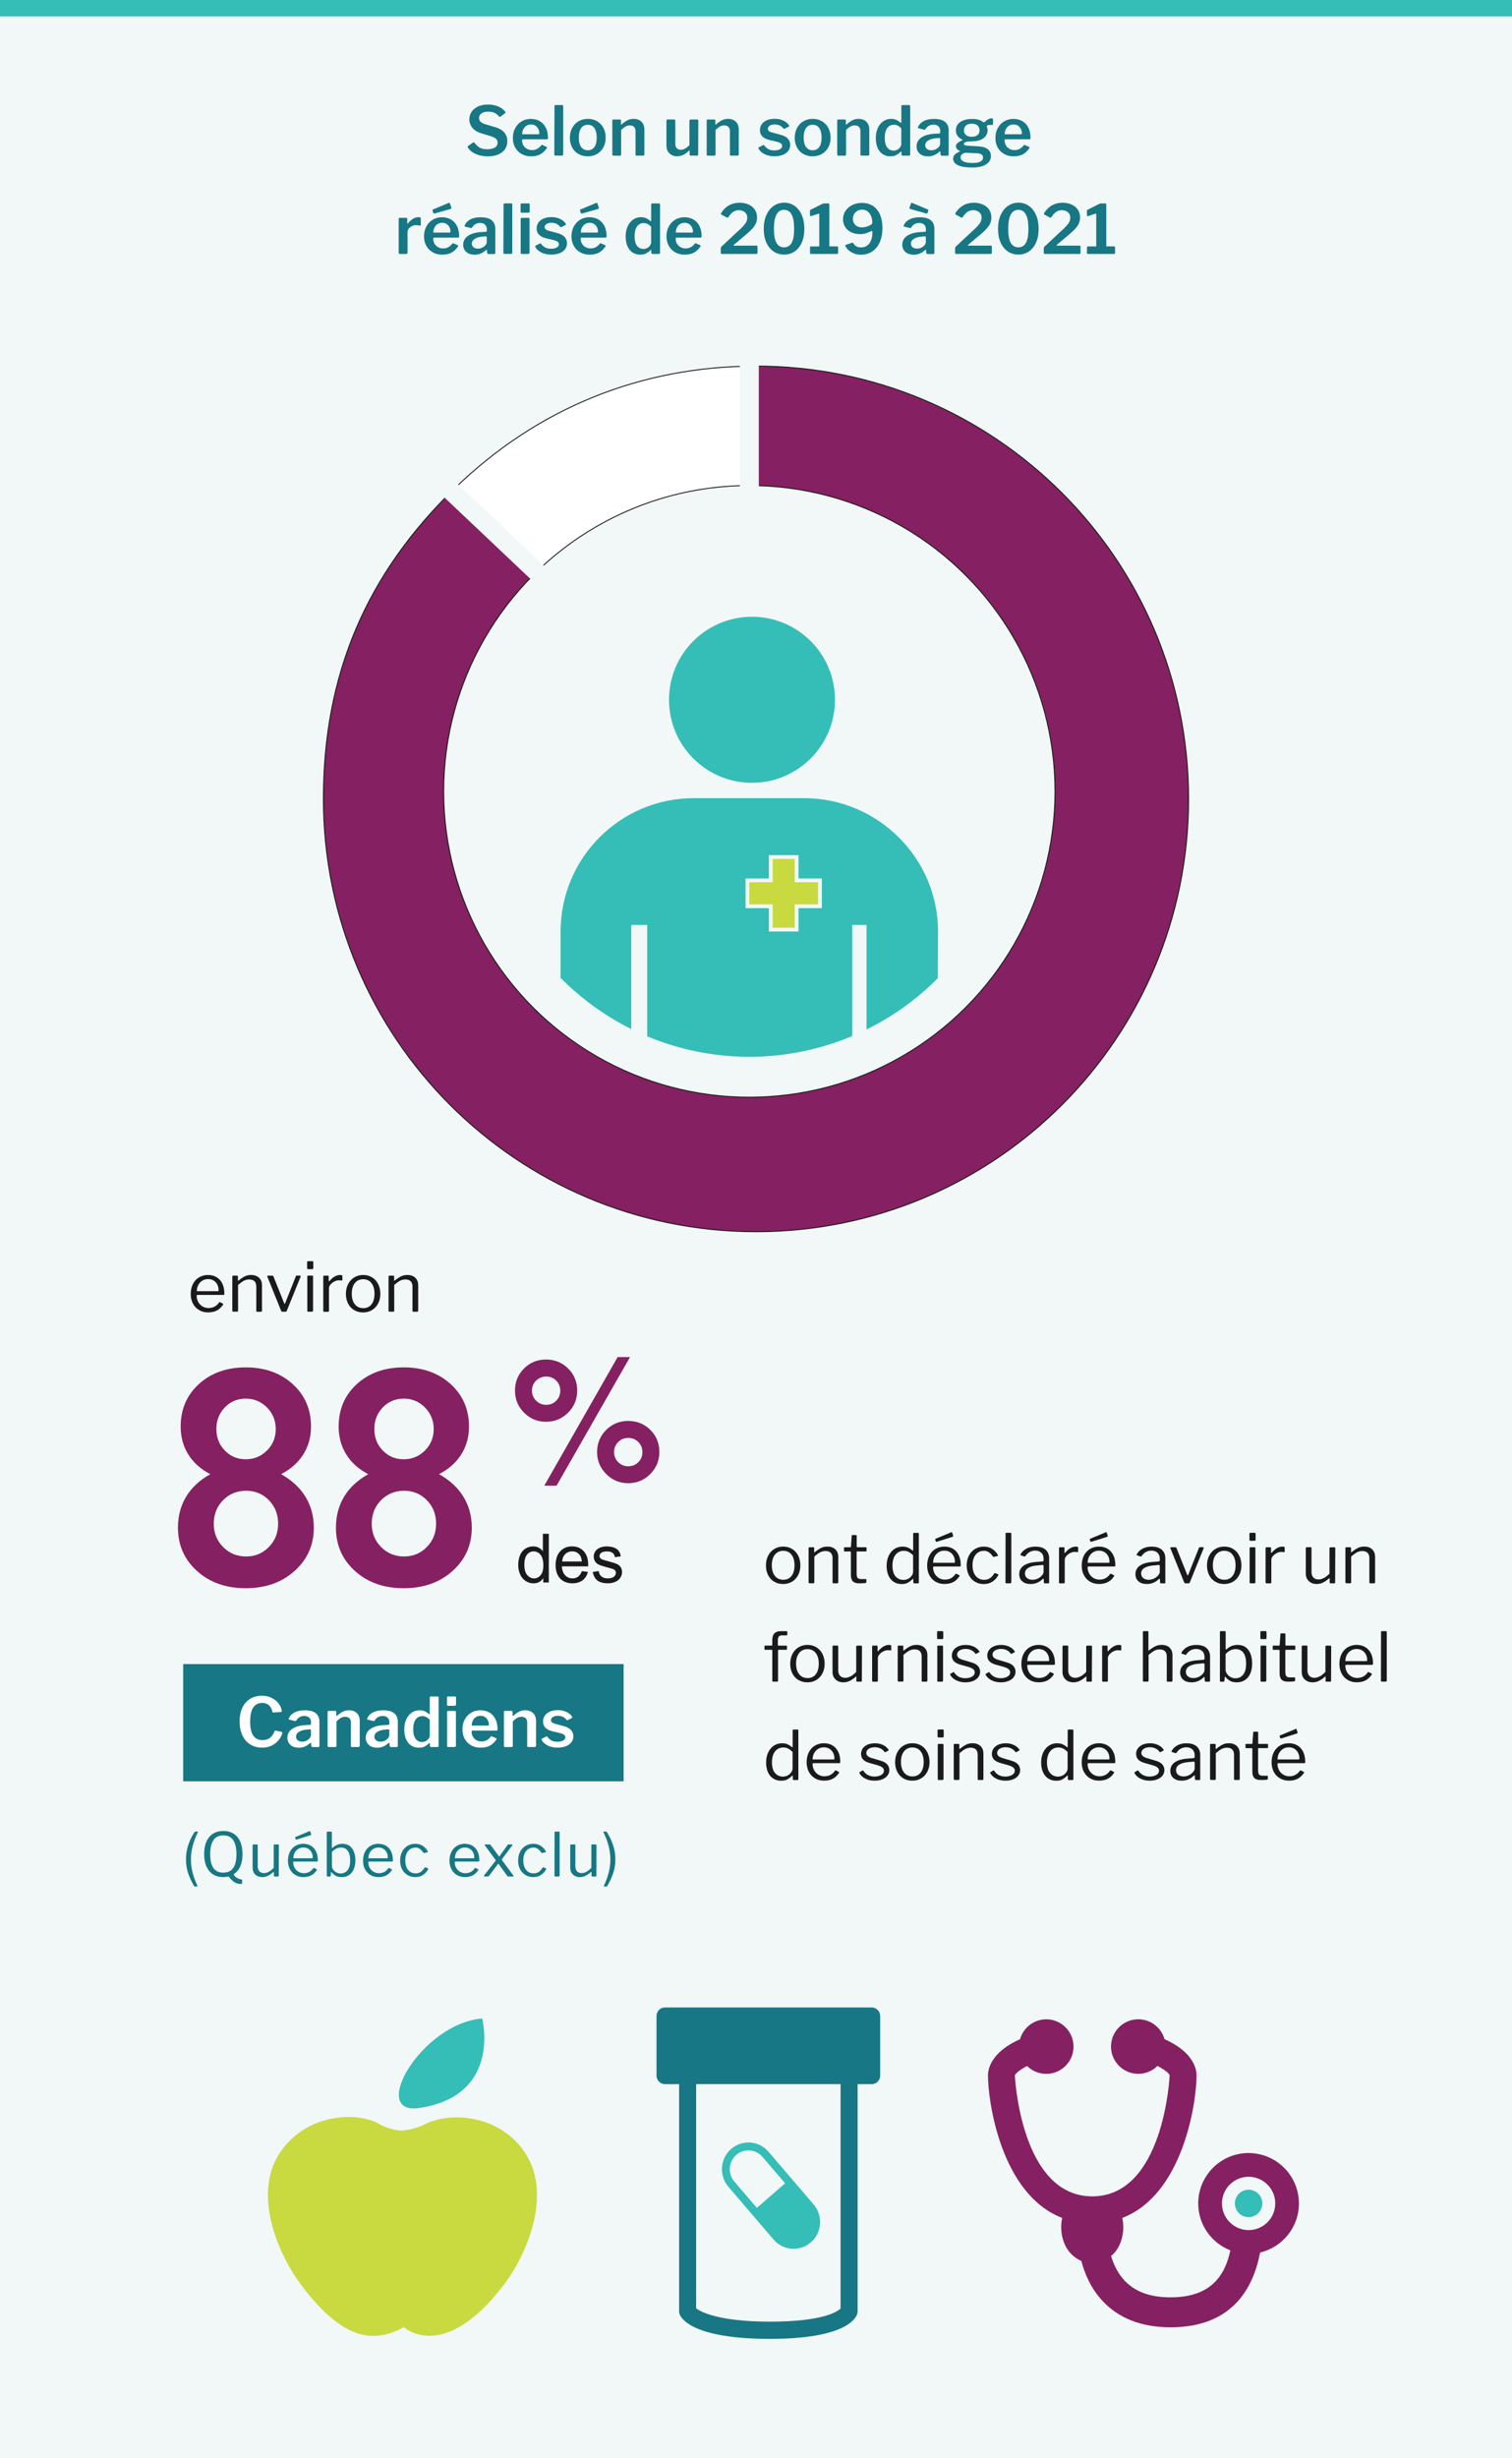 <?xml version="1.0" encoding="UTF-8"?><svg xmlns="http://www.w3.org/2000/svg" width="400" height="650" xmlns:xlink="http://www.w3.org/1999/xlink" viewBox="0 0 400 650"><defs><style>.cls-1,.cls-2{fill:#f1f8f7;}.cls-1,.cls-3,.cls-4,.cls-5,.cls-6{stroke-miterlimit:10;}.cls-1,.cls-3,.cls-5{stroke:#1a1a1a;stroke-width:.25px;}.cls-7,.cls-5{fill:#fff;}.cls-8{fill:#177784;}.cls-9,.cls-3{fill:#852062;}.cls-10{clip-path:url(#clippath);}.cls-11,.cls-4,.cls-6{fill:none;}.cls-12{fill:#35bdb7;}.cls-13{fill:#c8da3f;}.cls-4{stroke:#f1f8f7;}.cls-4,.cls-6{stroke-width:5px;}.cls-14{fill:#1a1a1a;}.cls-6{stroke:#35bdb7;}</style><clipPath id="clippath"><circle class="cls-11" cx="198.24" cy="209.25" r="70.18"/></clipPath></defs><g id="bd"><rect class="cls-2" y="-.18" width="400" height="650.7"/></g><g id="design"><path class="cls-8" d="m52.36,484.34s.01.06,0,.1c-.57,1.12-1.02,2.3-1.35,3.53s-.5,2.45-.5,3.66.14,2.33.43,3.46c.29,1.14.72,2.32,1.3,3.56.01.01.02.03.02.06,0,.06-.04.1-.13.1h-.59c-.08,0-.15-.04-.19-.11-.71-1.23-1.25-2.39-1.61-3.5s-.54-2.3-.54-3.59.2-2.54.61-3.77c.41-1.23.95-2.37,1.65-3.42.06-.09.15-.13.26-.13h.54c.06,0,.1.02.12.05Z"/><path class="cls-8" d="m54.62,486.93c.41-.92.99-1.61,1.75-2.09.76-.47,1.67-.71,2.71-.71s1.95.24,2.71.71,1.35,1.17,1.75,2.09c.41.92.61,2.03.61,3.33,0,2.49-.75,4.23-2.24,5.23-.04.03-.06.08-.06.14,0,.13.1.29.3.49s.45.38.77.54c.31.16.64.26.97.3.11.01.16.06.16.14v.75c0,.12-.03.19-.1.23-.06.04-.18.06-.34.06-.51,0-1.03-.15-1.54-.45-.52-.3-1.01-.78-1.48-1.44-.04-.06-.12-.09-.24-.06-.35.08-.77.13-1.26.13-1.04,0-1.93-.23-2.7-.7-.76-.46-1.35-1.15-1.76-2.06-.41-.91-.62-2.01-.62-3.31s.2-2.41.61-3.33Zm1.86,7.03c.58.79,1.45,1.19,2.6,1.19s2.02-.4,2.6-1.2c.58-.8.87-2.03.87-3.68,0-3.32-1.16-4.98-3.47-4.98s-3.47,1.66-3.47,4.99c0,1.65.29,2.88.87,3.67Z"/><path class="cls-8" d="m71.12,494.91c.42-.24.85-.58,1.29-1.03v-5.97c0-.15.08-.22.26-.22h.88c.15,0,.22.07.22.22l-.03,8.05c0,.14-.06.21-.18.21h-.93c-.12,0-.18-.06-.18-.18v-.94c0-.13-.05-.14-.14-.05-.58.49-1.09.83-1.54,1.03-.45.2-.91.3-1.38.3-.75,0-1.36-.22-1.84-.67-.48-.45-.72-1.04-.72-1.78v-5.95c0-.16.08-.24.24-.24h.9c.14,0,.21.07.21.22v5.62c0,.53.15.96.44,1.27.29.31.7.47,1.21.47.44,0,.87-.12,1.29-.36Z"/><path class="cls-8" d="m77.95,493.88c.25.44.59.78,1.02,1.04.43.26.9.38,1.41.38,1.07,0,1.9-.44,2.5-1.33.04-.04.08-.07.11-.07s.07,0,.11.02l.67.34c.08.05.1.13.03.22-.42.64-.91,1.11-1.49,1.4-.58.29-1.26.44-2.06.44s-1.48-.18-2.1-.54c-.62-.36-1.1-.87-1.45-1.53-.35-.66-.52-1.4-.52-2.25,0-.91.18-1.7.53-2.38.35-.68.83-1.2,1.45-1.56s1.3-.54,2.07-.54,1.44.17,2.02.51c.58.34,1.03.84,1.35,1.5.32.66.48,1.43.48,2.33v.06c0,.1-.02.17-.05.22s-.1.07-.19.07h-6.13c-.1,0-.14.08-.14.24,0,.51.12.99.38,1.42Zm4.52-2.54c.12,0,.19-.01.22-.04.03-.03.05-.09.05-.18,0-.47-.1-.9-.3-1.3s-.49-.72-.86-.96c-.38-.24-.82-.36-1.32-.36-.54,0-1.02.14-1.42.41s-.71.62-.93,1.06c-.21.43-.31.89-.3,1.38h4.86Zm-.16-6.37s.02.05.02.1c0,.09-.06.14-.18.18l-3.66,1.15s-.05.02-.1.02c-.08,0-.13-.05-.16-.14l-.13-.35s-.02-.05-.02-.08c0-.08.03-.13.1-.14l3.7-1.54s.03-.02.06-.02c.06,0,.11.03.13.1l.24.74Z"/><path class="cls-8" d="m86.71,496.17c-.1,0-.16-.02-.2-.06-.04-.04-.06-.1-.06-.2v-11.39c0-.15.06-.22.19-.22h.99c.11,0,.16.07.16.22v3.92c0,.12.03.18.08.18.03,0,.08-.03.16-.08.71-.67,1.57-1.01,2.56-1.01,1.12,0,1.97.4,2.55,1.21.58.81.87,1.85.87,3.14,0,1.38-.32,2.46-.97,3.26s-1.54,1.19-2.68,1.19c-.65,0-1.19-.13-1.62-.39s-.76-.55-.99-.87c-.03-.04-.06-.06-.1-.06-.04,0-.07.04-.08.11l-.08.8c-.02.1-.05.16-.09.2-.04.04-.1.06-.2.06h-.51Zm1.09-2.86c0,.37.11.72.33,1.03.22.31.5.57.86.75.35.19.72.28,1.1.28.77,0,1.38-.29,1.85-.86.46-.58.7-1.44.7-2.59,0-1.09-.21-1.93-.62-2.52s-1.02-.89-1.81-.89c-.48,0-.92.11-1.34.32-.41.21-.77.5-1.06.86v3.62Z"/><path class="cls-8" d="m97.81,493.88c.25.44.59.78,1.02,1.04.43.26.9.38,1.41.38,1.07,0,1.9-.44,2.5-1.33.04-.04.08-.07.11-.07s.07,0,.11.02l.67.34c.08.05.1.13.03.22-.42.64-.91,1.11-1.49,1.4-.58.29-1.26.44-2.06.44s-1.48-.18-2.1-.54c-.62-.36-1.1-.87-1.45-1.53-.35-.66-.52-1.4-.52-2.25,0-.91.18-1.7.53-2.38.35-.68.83-1.2,1.45-1.56s1.3-.54,2.07-.54,1.44.17,2.02.51c.58.34,1.03.84,1.35,1.5.32.66.48,1.43.48,2.33v.06c0,.1-.02.17-.05.22s-.1.07-.19.07h-6.13c-.1,0-.14.08-.14.24,0,.51.12.99.38,1.42Zm4.52-2.54c.12,0,.19-.01.22-.04.03-.03.05-.09.05-.18,0-.47-.1-.9-.3-1.3s-.49-.72-.86-.96c-.38-.24-.82-.36-1.32-.36-.54,0-1.02.14-1.42.41s-.71.62-.93,1.06c-.21.43-.31.89-.3,1.38h4.86Z"/><path class="cls-8" d="m111.85,488.07c.55.36.99.84,1.32,1.44l.03.13c0,.06-.04.1-.11.11l-.88.21-.05.02c-.05,0-.11-.04-.16-.13-.34-.46-.67-.79-.98-1.01s-.67-.32-1.08-.32c-.83,0-1.49.31-1.98.92-.49.61-.74,1.44-.74,2.49s.25,1.89.74,2.5c.5.61,1.17.91,2.01.91.5,0,.94-.12,1.32-.37.38-.25.72-.62,1.03-1.14.03-.05.06-.08.1-.09.03,0,.07,0,.11.02l.69.26c.07.03.1.1.06.21-.33.62-.78,1.12-1.36,1.51-.58.39-1.26.58-2.06.58s-1.47-.18-2.08-.55c-.61-.37-1.08-.88-1.42-1.54-.34-.66-.51-1.42-.51-2.27s.17-1.62.51-2.3c.34-.68.82-1.2,1.43-1.58.61-.37,1.3-.56,2.07-.56s1.44.18,1.99.54Z"/><path class="cls-8" d="m120.68,493.88c.25.44.59.78,1.02,1.04.43.26.9.38,1.41.38,1.07,0,1.9-.44,2.5-1.33.04-.04.08-.07.11-.07s.07,0,.11.02l.67.34c.08.05.1.13.03.22-.42.64-.91,1.11-1.49,1.4-.58.29-1.26.44-2.06.44s-1.48-.18-2.1-.54c-.62-.36-1.1-.87-1.45-1.53-.35-.66-.52-1.4-.52-2.25,0-.91.18-1.7.53-2.38.35-.68.83-1.2,1.45-1.56s1.3-.54,2.07-.54,1.44.17,2.02.51c.58.34,1.03.84,1.35,1.5.32.66.48,1.43.48,2.33v.06c0,.1-.02.17-.05.22s-.1.07-.19.07h-6.13c-.1,0-.14.08-.14.24,0,.51.12.99.38,1.42Zm4.52-2.54c.12,0,.19-.01.22-.04.03-.03.05-.09.05-.18,0-.47-.1-.9-.3-1.3s-.49-.72-.86-.96c-.38-.24-.82-.36-1.32-.36-.54,0-1.02.14-1.42.41s-.71.62-.93,1.06c-.21.43-.31.89-.3,1.38h4.86Z"/><path class="cls-8" d="m135.86,496.07c0,.06-.06.1-.18.1h-1.12c-.16,0-.27-.05-.34-.14l-2.26-3.1c-.05-.08-.1-.13-.13-.13s-.08.04-.14.13l-2.35,3.1c-.06.1-.18.14-.34.14h-.75c-.15,0-.22-.05-.22-.14,0-.05.04-.13.11-.24l2.91-3.71c.05-.07.08-.13.08-.18s-.03-.1-.08-.18l-2.78-3.78s-.05-.07-.05-.11.02-.08.05-.1c.03-.03.07-.04.13-.04h1.07c.08,0,.13.01.18.03.04.02.08.06.13.11l2.16,2.93c.05.06.1.1.13.1.04,0,.08-.03.11-.1l2.1-2.93c.04-.05.08-.09.13-.11.04-.02.11-.03.19-.03h.83c.11,0,.16.03.16.1,0,.02-.02.06-.06.13l-2.7,3.62c-.05.07-.08.13-.08.16,0,.05.03.12.08.19l2.93,3.95c.07.11.11.19.11.24Z"/><path class="cls-8" d="m143.07,488.07c.55.36.99.84,1.32,1.44l.03.13c0,.06-.04.1-.11.11l-.88.21-.05.02c-.05,0-.11-.04-.16-.13-.34-.46-.67-.79-.98-1.01s-.67-.32-1.08-.32c-.83,0-1.49.31-1.98.92-.49.61-.74,1.44-.74,2.49s.25,1.89.74,2.5c.5.61,1.17.91,2.01.91.5,0,.94-.12,1.32-.37.38-.25.72-.62,1.03-1.14.03-.05.06-.08.1-.09.03,0,.07,0,.11.02l.69.26c.07.03.1.1.06.21-.33.62-.78,1.12-1.36,1.51-.58.39-1.26.58-2.06.58s-1.47-.18-2.08-.55c-.61-.37-1.08-.88-1.42-1.54-.34-.66-.51-1.42-.51-2.27s.17-1.62.51-2.3c.34-.68.82-1.2,1.43-1.58.61-.37,1.3-.56,2.07-.56s1.44.18,1.99.54Z"/><path class="cls-8" d="m148.04,495.89c0,.11-.02.18-.06.22-.04.04-.12.06-.22.06h-.83c-.1,0-.16-.02-.19-.05-.03-.03-.05-.09-.05-.18l.02-11.42c0-.15.06-.22.19-.22h.96c.13,0,.19.07.19.21v11.39Z"/><path class="cls-8" d="m155.15,494.91c.42-.24.85-.58,1.29-1.03v-5.97c0-.15.08-.22.26-.22h.88c.15,0,.22.07.22.22l-.03,8.05c0,.14-.06.21-.18.21h-.93c-.12,0-.18-.06-.18-.18v-.94c0-.13-.05-.14-.14-.05-.58.49-1.09.83-1.54,1.03-.45.2-.91.3-1.38.3-.75,0-1.36-.22-1.84-.67-.48-.45-.72-1.04-.72-1.78v-5.95c0-.16.08-.24.24-.24h.9c.14,0,.21.07.21.22v5.62c0,.53.15.96.44,1.27.29.31.7.47,1.21.47.44,0,.87-.12,1.29-.36Z"/><path class="cls-8" d="m160.27,484.29c.11,0,.19.04.26.13.69,1.05,1.24,2.18,1.65,3.42.41,1.23.61,2.49.61,3.77s-.18,2.49-.54,3.59-.89,2.27-1.61,3.5c-.04.07-.11.11-.19.11h-.59c-.12,0-.15-.05-.11-.16.58-1.24,1.01-2.42,1.3-3.56.29-1.14.43-2.29.43-3.46s-.17-2.42-.5-3.66-.79-2.41-1.35-3.53c-.01-.01-.02-.03-.02-.05,0-.06.04-.1.13-.1h.54Z"/><rect class="cls-8" x="48.46" y="440" width="116.52" height="31"/><path class="cls-7" d="m71.76,448.9c.75.34,1.37.81,1.85,1.4.49.59.79,1.24.91,1.96.01.06.02.13.02.22,0,.07-.02.12-.04.14-.03.02-.08.04-.15.05l-2.05.14c-.08,0-.14-.01-.17-.05-.03-.03-.06-.1-.08-.21-.14-.7-.44-1.25-.9-1.66-.46-.41-1.04-.62-1.75-.62-2.15,0-3.22,1.64-3.22,4.93,0,1.67.27,2.9.81,3.7.54.8,1.36,1.2,2.47,1.2.77,0,1.41-.19,1.93-.57s.95-.99,1.27-1.83c.04-.1.14-.13.32-.09l1.53.32c.06.02.11.06.14.12.04.05.04.15.02.28-.14.54-.44,1.1-.87,1.67-.44.58-1.04,1.07-1.79,1.48s-1.64.61-2.66.61c-1.21,0-2.27-.28-3.17-.85-.9-.57-1.59-1.38-2.07-2.43-.48-1.05-.72-2.26-.72-3.65s.24-2.6.72-3.62c.48-1.02,1.17-1.8,2.06-2.35.89-.55,1.95-.82,3.16-.82.88,0,1.69.17,2.44.51Z"/><path class="cls-7" d="m79,462.1c-.91,0-1.64-.24-2.17-.73-.53-.49-.8-1.12-.8-1.9,0-1,.44-1.79,1.33-2.38.89-.59,2.13-.91,3.73-.97l.9-.05c.19-.02.29-.11.29-.27v-.41c0-.53-.16-.94-.48-1.23-.32-.29-.75-.44-1.31-.44-.91,0-1.61.4-2.11,1.19-.04.05-.07.09-.1.12-.03.03-.07.05-.12.05-.06,0-.11,0-.14-.02l-1.51-.38c-.1-.02-.14-.08-.14-.16,0-.06.02-.14.07-.23.31-.67.83-1.19,1.54-1.54.71-.35,1.59-.53,2.62-.53,1.34,0,2.33.26,2.96.79.63.53.95,1.27.95,2.23v6.34c0,.13-.02.23-.06.28s-.12.08-.24.08h-1.53c-.11,0-.19-.04-.23-.11s-.08-.18-.11-.32l-.02-.54c-.01-.11-.05-.16-.13-.16-.04,0-.11.05-.23.14-.84.78-1.82,1.17-2.95,1.17Zm3.21-4.77s-.11-.07-.21-.07l-.74.05c-.84.06-1.54.25-2.1.57-.56.32-.84.75-.84,1.3,0,.41.15.73.44.97s.69.36,1.18.36c.62,0,1.17-.19,1.64-.58.46-.36.68-.73.68-1.1v-1.28c0-.11-.02-.19-.06-.23Z"/><path class="cls-7" d="m86.74,461.85s-.07-.13-.07-.25v-8.91c0-.2.08-.31.25-.31h1.8c.16,0,.23.09.23.27v.94c0,.07.02.11.05.13.04.01.08,0,.14-.05.56-.49,1.09-.86,1.58-1.1.49-.24,1.01-.36,1.58-.36.89,0,1.59.26,2.1.76.51.51.77,1.19.77,2.03v6.55c0,.25-.13.38-.38.38h-1.66c-.12,0-.2-.02-.24-.07-.04-.05-.06-.13-.06-.25v-6.19c0-.47-.13-.83-.39-1.09-.26-.26-.63-.39-1.12-.39-.42,0-.8.1-1.14.29-.34.19-.73.5-1.16.94v6.41c0,.13-.03.23-.09.28-.06.05-.17.08-.32.08h-1.6c-.12,0-.21-.02-.25-.07Z"/><path class="cls-7" d="m99.73,462.1c-.91,0-1.63-.24-2.17-.73-.53-.49-.8-1.12-.8-1.9,0-1,.44-1.79,1.33-2.38.89-.59,2.13-.91,3.73-.97l.9-.05c.19-.02.29-.11.29-.27v-.41c0-.53-.16-.94-.48-1.23-.32-.29-.75-.44-1.3-.44-.91,0-1.61.4-2.11,1.19-.04.05-.07.09-.1.12-.03.03-.07.05-.12.05-.06,0-.11,0-.14-.02l-1.51-.38c-.1-.02-.14-.08-.14-.16,0-.06.02-.14.07-.23.31-.67.83-1.19,1.54-1.54.71-.35,1.59-.53,2.62-.53,1.34,0,2.33.26,2.96.79.63.53.94,1.27.94,2.23v6.34c0,.13-.02.23-.06.28s-.12.08-.24.08h-1.53c-.11,0-.19-.04-.23-.11s-.08-.18-.11-.32l-.02-.54c-.01-.11-.05-.16-.13-.16-.04,0-.11.05-.23.14-.84.78-1.82,1.17-2.95,1.17Zm3.21-4.77s-.11-.07-.21-.07l-.74.05c-.84.06-1.54.25-2.1.57-.56.32-.84.75-.84,1.3,0,.41.15.73.44.97.29.24.69.36,1.18.36.62,0,1.17-.19,1.64-.58.46-.36.68-.73.68-1.1v-1.28c0-.11-.02-.19-.06-.23Z"/><path class="cls-7" d="m113.74,461.6v-.59c0-.11-.03-.16-.09-.16-.04,0-.08.03-.14.09-.35.34-.74.61-1.16.84s-.95.33-1.56.33c-.74,0-1.4-.18-1.98-.55s-1.03-.91-1.36-1.64c-.33-.73-.5-1.62-.5-2.67,0-.98.18-1.86.53-2.63.35-.77.84-1.36,1.45-1.78.61-.42,1.3-.63,2.05-.63.5,0,.94.08,1.32.24.38.16.74.4,1.09.71.06.06.12.09.2.09s.11-.08.11-.23v-4.16c0-.19.08-.29.25-.29h1.82c.18,0,.27.1.27.31v12.71c0,.12-.03.21-.08.26s-.15.08-.3.08h-1.58c-.23,0-.34-.11-.34-.32Zm-.98-7.6c-.31-.16-.65-.24-1.04-.24-.72,0-1.3.29-1.74.87-.44.58-.66,1.44-.66,2.58s.21,2,.64,2.56.99.83,1.7.83c.37,0,.71-.09,1.03-.26.31-.17.56-.4.74-.68.18-.28.27-.56.27-.85v-4.07c-.32-.34-.64-.59-.94-.75Z"/><path class="cls-7" d="m120.65,450.62c0,.14-.03.25-.1.31-.07.07-.18.1-.33.1h-1.64c-.13,0-.22-.03-.27-.09-.05-.06-.07-.15-.07-.27v-1.76c0-.23.1-.34.29-.34h1.85c.08,0,.15.03.2.08.05.05.07.13.07.22v1.75Zm-.04,10.91c0,.14-.03.25-.1.31-.07.06-.18.09-.33.09h-1.57c-.13,0-.22-.02-.27-.07-.05-.05-.07-.13-.07-.25v-8.91c0-.2.09-.31.27-.31h1.82c.17,0,.25.1.25.29v8.86Z"/><path class="cls-7" d="m125.11,459.21c.23.39.54.7.95.92.4.22.84.33,1.32.33s.94-.1,1.34-.31.78-.54,1.14-.98c.06-.06.11-.09.14-.09s.09.02.16.05l1.1.49c.08.04.13.09.13.16,0,.04-.03.09-.07.16-.54.78-1.14,1.33-1.79,1.67-.65.33-1.46.49-2.42.49s-1.73-.2-2.46-.61c-.73-.41-1.29-.98-1.7-1.71-.41-.73-.61-1.57-.61-2.5,0-1.01.21-1.9.63-2.66.42-.77.99-1.36,1.71-1.78.72-.42,1.52-.63,2.39-.63s1.69.2,2.38.59c.69.4,1.22.97,1.6,1.72.38.75.57,1.64.57,2.67v.07c0,.12-.02.2-.05.25-.04.05-.12.08-.23.09h-6.37c-.13,0-.2.1-.2.29,0,.49.11.93.34,1.32Zm3.92-2.94c.12,0,.2-.01.24-.04.04-.03.06-.1.06-.21,0-.38-.08-.76-.25-1.12-.17-.36-.42-.65-.75-.88-.33-.23-.72-.34-1.18-.34-.71,0-1.28.25-1.72.75-.44.5-.65,1.11-.64,1.84h4.23Z"/><path class="cls-7" d="m133.39,461.85s-.07-.13-.07-.25v-8.91c0-.2.08-.31.25-.31h1.8c.16,0,.23.09.23.27v.94c0,.07.02.11.05.13.04.01.08,0,.14-.05.56-.49,1.09-.86,1.57-1.1.49-.24,1.01-.36,1.58-.36.89,0,1.59.26,2.1.76.51.51.77,1.19.77,2.03v6.55c0,.25-.13.38-.38.38h-1.66c-.12,0-.2-.02-.24-.07-.04-.05-.06-.13-.06-.25v-6.19c0-.47-.13-.83-.39-1.09-.26-.26-.63-.39-1.12-.39-.42,0-.8.1-1.14.29-.34.19-.73.5-1.16.94v6.41c0,.13-.03.23-.09.28-.06.05-.17.08-.32.08h-1.6c-.12,0-.21-.02-.25-.07Z"/><path class="cls-7" d="m148.9,453.96c-.38-.19-.83-.29-1.33-.29s-.96.11-1.3.32c-.34.22-.51.5-.51.85,0,.2.08.39.25.55.17.16.47.3.92.42l2.14.58c.9.23,1.56.58,1.98,1.04s.63,1.03.63,1.67c0,.61-.18,1.14-.53,1.59-.35.45-.85.8-1.48,1.04-.63.24-1.35.36-2.15.36-1,0-1.87-.18-2.61-.55s-1.27-.84-1.58-1.43c-.05-.1-.07-.16-.07-.2,0-.07.04-.13.11-.18l1.06-.54c.08-.05.16-.07.22-.07.05,0,.1.03.16.09.29.41.64.73,1.05.97.41.24.95.36,1.61.36.61,0,1.11-.1,1.5-.32.39-.21.59-.5.59-.87,0-.25-.11-.47-.32-.64-.21-.17-.57-.33-1.09-.46l-1.84-.43c-.91-.22-1.58-.54-2.01-.97-.43-.43-.64-.98-.64-1.66,0-.59.16-1.11.48-1.57.32-.46.77-.81,1.37-1.06.59-.25,1.29-.38,2.08-.38.85,0,1.61.16,2.27.48.66.32,1.15.72,1.46,1.21.06.1.09.17.09.23s-.03.11-.09.14l-1.12.56c-.07.02-.11.04-.13.04-.1,0-.17-.04-.23-.13-.24-.32-.55-.58-.94-.77Z"/><path class="cls-9" d="m55.65,389.79c-2.53-1.3-4.47-3.03-5.82-5.2-1.36-2.16-2.03-4.62-2.03-7.38,0-4.58,1.61-8.34,4.84-11.27,3.23-2.93,7.36-4.39,12.38-4.39s9.16,1.47,12.4,4.41c3.24,2.94,4.86,6.69,4.86,11.25,0,2.73-.68,5.19-2.05,7.36-1.37,2.17-3.33,3.91-5.88,5.21,2.84,1.59,4.99,3.58,6.46,5.98,1.47,2.4,2.21,5.12,2.21,8.16,0,4.58-1.69,8.4-5.08,11.45-3.39,3.05-7.7,4.57-12.93,4.57s-9.53-1.52-12.89-4.55c-3.36-3.03-5.04-6.86-5.04-11.46,0-3.07.72-5.81,2.17-8.2,1.45-2.4,3.57-4.38,6.39-5.94Zm9.45,21.76c2.37,0,4.38-.83,6.02-2.5,1.64-1.67,2.46-3.72,2.46-6.17s-.81-4.54-2.44-6.21c-1.63-1.67-3.64-2.5-6.04-2.5s-4.45.83-6.09,2.5c-1.64,1.67-2.46,3.74-2.46,6.21s.83,4.51,2.48,6.17c1.65,1.67,3.68,2.5,6.07,2.5Zm-.08-25.7c2.19,0,4.05-.77,5.61-2.32,1.55-1.55,2.32-3.44,2.32-5.68s-.78-4.14-2.32-5.7c-1.55-1.56-3.42-2.34-5.61-2.34s-4.06.78-5.55,2.32c-1.48,1.55-2.23,3.46-2.23,5.72s.75,4.17,2.25,5.7c1.5,1.54,3.34,2.3,5.53,2.3Z"/><path class="cls-9" d="m97.44,389.79c-2.53-1.3-4.47-3.03-5.82-5.2-1.35-2.16-2.03-4.62-2.03-7.38,0-4.58,1.61-8.34,4.84-11.27,3.23-2.93,7.36-4.39,12.38-4.39s9.16,1.47,12.4,4.41c3.24,2.94,4.86,6.69,4.86,11.25,0,2.73-.68,5.19-2.05,7.36-1.37,2.17-3.33,3.91-5.88,5.21,2.84,1.59,4.99,3.58,6.46,5.98,1.47,2.4,2.21,5.12,2.21,8.16,0,4.58-1.69,8.4-5.08,11.45-3.39,3.05-7.7,4.57-12.93,4.57s-9.53-1.52-12.89-4.55c-3.36-3.03-5.04-6.86-5.04-11.46,0-3.07.72-5.81,2.17-8.2,1.45-2.4,3.57-4.38,6.39-5.94Zm9.45,21.76c2.37,0,4.38-.83,6.02-2.5,1.64-1.67,2.46-3.72,2.46-6.17s-.81-4.54-2.44-6.21c-1.63-1.67-3.64-2.5-6.04-2.5s-4.45.83-6.09,2.5c-1.64,1.67-2.46,3.74-2.46,6.21s.83,4.51,2.48,6.17c1.65,1.67,3.68,2.5,6.07,2.5Zm-.08-25.7c2.19,0,4.06-.77,5.61-2.32,1.55-1.55,2.32-3.44,2.32-5.68s-.78-4.14-2.32-5.7c-1.55-1.56-3.42-2.34-5.61-2.34s-4.06.78-5.55,2.32c-1.48,1.55-2.23,3.46-2.23,5.72s.75,4.17,2.25,5.7c1.5,1.54,3.34,2.3,5.53,2.3Z"/><path class="cls-9" d="m152.7,367.69c0,2.29-.81,4.24-2.42,5.84-1.62,1.6-3.56,2.4-5.84,2.4s-4.19-.8-5.8-2.4c-1.6-1.6-2.4-3.55-2.4-5.84s.79-4.25,2.38-5.84c1.59-1.59,3.53-2.38,5.82-2.38s4.26.79,5.86,2.38c1.6,1.59,2.4,3.53,2.4,5.84Zm-8.21,3.76c1.06,0,1.95-.36,2.66-1.08s1.07-1.61,1.07-2.66-.36-1.96-1.08-2.67c-.72-.71-1.6-1.07-2.64-1.07s-1.93.36-2.67,1.08-1.1,1.61-1.1,2.66.37,1.92,1.1,2.65c.73.73,1.62,1.09,2.67,1.09Zm18.9-12.62h3.28l-19.43,34h-3.25l19.4-34Zm11.04,25.1c0,2.29-.81,4.24-2.42,5.84-1.61,1.6-3.55,2.4-5.83,2.4s-4.19-.8-5.8-2.41c-1.61-1.61-2.42-3.55-2.42-5.83s.8-4.25,2.4-5.84c1.6-1.59,3.54-2.38,5.83-2.38s4.27.79,5.86,2.37c1.59,1.58,2.38,3.53,2.38,5.85Zm-8.24,3.76c1.07,0,1.96-.36,2.68-1.07.72-.72,1.08-1.6,1.08-2.66s-.36-1.97-1.09-2.68c-.73-.72-1.62-1.08-2.67-1.08s-1.92.36-2.65,1.09c-.73.72-1.09,1.61-1.09,2.67s.36,1.92,1.09,2.65c.73.72,1.61,1.09,2.65,1.09Z"/><path class="cls-14" d="m143.72,418.44v-1.18c-.59.93-1.46,1.39-2.61,1.39-.74,0-1.43-.21-2.05-.62-.62-.41-1.11-.98-1.45-1.72-.34-.74-.51-1.58-.51-2.54s.16-1.78.47-2.54.78-1.34,1.4-1.74,1.32-.61,2.08-.61c.56,0,1.06.12,1.5.36s.8.55,1.07.93v-4.62h1.57v12.88h-1.47Zm-5-4.66c0,1.2.25,2.09.76,2.68s1.1.89,1.78.89,1.28-.28,1.76-.85c.48-.57.72-1.43.72-2.59,0-1.28-.25-2.21-.74-2.81s-1.1-.9-1.82-.9-1.29.29-1.76.86c-.47.57-.71,1.48-.71,2.72Z"/><path class="cls-14" d="m153.91,415.43l1.63.2c-.26.96-.74,1.7-1.43,2.22s-1.59.79-2.67.79c-1.37,0-2.45-.42-3.25-1.26-.8-.84-1.2-2.02-1.2-3.54s.4-2.79,1.21-3.66,1.86-1.3,3.15-1.3,2.27.42,3.06,1.27,1.19,2.04,1.19,3.59c0,.09,0,.23,0,.42h-6.96c.06,1.03.35,1.81.87,2.36s1.17.82,1.95.82c.58,0,1.08-.15,1.49-.46s.74-.79.98-1.46Zm-5.19-2.56h5.21c-.07-.79-.27-1.37-.6-1.77-.5-.61-1.16-.91-1.96-.91-.73,0-1.34.24-1.83.73-.5.49-.77,1.14-.82,1.95Z"/><path class="cls-14" d="m156.82,415.65l1.56-.25c.09.63.33,1.11.73,1.44.4.33.96.5,1.68.5s1.27-.15,1.62-.44.53-.64.53-1.04c0-.36-.16-.64-.47-.84-.22-.14-.76-.32-1.62-.54-1.16-.29-1.96-.55-2.41-.76-.45-.21-.79-.51-1.02-.89-.23-.38-.35-.8-.35-1.25,0-.42.1-.8.29-1.16.19-.35.45-.65.78-.88.25-.18.58-.34,1.01-.46.42-.13.88-.19,1.37-.19.73,0,1.38.11,1.93.32.55.21.96.5,1.23.86s.45.84.54,1.45l-1.55.21c-.07-.48-.27-.86-.61-1.12-.34-.27-.81-.4-1.43-.4-.73,0-1.25.12-1.56.36s-.47.52-.47.84c0,.21.06.39.19.55.13.17.33.31.61.42.16.06.62.19,1.4.4,1.12.3,1.9.54,2.34.73.44.19.79.47,1.04.83s.38.81.38,1.35-.15,1.02-.46,1.49c-.31.47-.75.83-1.33,1.08s-1.24.38-1.97.38c-1.21,0-2.14-.25-2.77-.76-.63-.5-1.04-1.25-1.22-2.24Z"/><path class="cls-14" d="m52.44,344.26c.28.49.66.88,1.14,1.17.48.29,1.01.43,1.58.43,1.2,0,2.14-.5,2.81-1.49.05-.05.09-.07.13-.08.04,0,.08,0,.12.03l.76.38c.1.06.11.14.04.25-.47.72-1.03,1.24-1.67,1.57-.65.33-1.42.49-2.32.49s-1.66-.2-2.36-.61-1.24-.98-1.63-1.72c-.39-.74-.58-1.58-.58-2.53,0-1.02.2-1.91.59-2.67.4-.76.94-1.35,1.63-1.75s1.47-.61,2.33-.61,1.62.19,2.28.58c.65.38,1.16.95,1.52,1.68.36.74.54,1.61.54,2.62v.07c0,.11-.02.19-.05.24-.04.05-.11.08-.22.08h-6.89c-.11,0-.16.09-.16.27,0,.58.14,1.11.42,1.6Zm5.09-2.86c.13,0,.22-.01.25-.04.04-.03.05-.1.05-.21,0-.53-.11-1.02-.33-1.47-.22-.45-.55-.81-.97-1.08-.43-.27-.92-.4-1.48-.4-.61,0-1.15.15-1.6.46-.46.31-.8.7-1.04,1.19-.24.49-.35,1.01-.34,1.56h5.47Z"/><path class="cls-14" d="m61.46,346.6v-9.07c0-.16.06-.23.2-.23h1.08c.13,0,.2.07.2.2v1.04c0,.13.05.15.16.05.67-.53,1.25-.91,1.72-1.13.47-.23,1-.34,1.59-.34.91,0,1.62.25,2.13.74.51.49.77,1.15.77,1.98v6.71c0,.19-.09.29-.27.29h-1.01c-.16,0-.23-.08-.23-.23v-6.43c0-.6-.15-1.06-.46-1.39-.31-.32-.78-.49-1.41-.49-.5,0-.97.11-1.39.33-.43.22-.95.6-1.56,1.12v6.8c0,.1-.02.17-.06.21-.04.04-.11.06-.21.06h-.99c-.17,0-.25-.08-.25-.23Z"/><path class="cls-14" d="m79.53,337.38c.03.05.03.11,0,.17l-3.65,9.02c-.06.18-.2.27-.41.27h-.65c-.23,0-.38-.08-.45-.25l-3.64-9.02s-.02-.05-.02-.09c0-.12.07-.18.22-.18h1.12c.13,0,.23.07.29.2l2.83,7.07c.04.12.08.18.12.18s.1-.07.16-.2l2.81-7.06c.04-.13.12-.2.27-.2h.83c.08,0,.14.03.17.08Z"/><path class="cls-14" d="m82.88,335.24c0,.12-.02.21-.07.26s-.13.08-.25.08h-1.04c-.18,0-.27-.1-.27-.31v-1.51c0-.19.08-.29.25-.29h1.13c.07,0,.13.02.18.07.05.05.07.11.07.2v1.49Zm-.07,11.29c0,.12-.02.2-.07.24-.05.04-.13.06-.25.06h-.92c-.11,0-.18-.02-.22-.05-.04-.04-.05-.1-.05-.2v-9.04c0-.17.07-.25.22-.25h1.1c.13,0,.2.08.2.23v9Z"/><path class="cls-14" d="m85.52,346.6v-9.07c0-.16.07-.23.2-.23h1.04c.13,0,.2.07.2.2v1.17c0,.07.02.11.06.13.04.01.09-.01.13-.07.91-1.07,1.84-1.6,2.79-1.6.42,0,.63.08.63.23v1.08c0,.12-.05.17-.16.14-.22-.04-.49-.05-.81-.05-.35,0-.73.1-1.13.31-.41.2-.75.47-1.03.79s-.41.65-.41.99v5.96c0,.18-.09.27-.27.27h-.99c-.17,0-.25-.08-.25-.23Z"/><path class="cls-14" d="m93.68,346.4c-.69-.41-1.22-.99-1.6-1.74-.38-.74-.57-1.59-.57-2.54s.19-1.84.58-2.59c.39-.76.93-1.35,1.62-1.77.69-.43,1.48-.64,2.37-.64s1.68.21,2.37.64c.69.43,1.22,1.02,1.6,1.77.38.76.57,1.61.57,2.57s-.19,1.79-.58,2.54c-.38.74-.92,1.33-1.61,1.75-.69.42-1.48.63-2.37.63s-1.69-.21-2.38-.62Zm4.61-1.53c.52-.68.78-1.61.78-2.8s-.27-2.11-.8-2.8c-.53-.69-1.26-1.03-2.19-1.03s-1.67.35-2.21,1.03c-.54.69-.81,1.62-.81,2.8s.27,2.11.81,2.79,1.28,1.03,2.23,1.03,1.66-.34,2.19-1.02Z"/><path class="cls-14" d="m102.79,346.6v-9.07c0-.16.07-.23.2-.23h1.08c.13,0,.2.07.2.2v1.04c0,.13.05.15.16.05.67-.53,1.24-.91,1.72-1.13.47-.23,1-.34,1.59-.34.91,0,1.62.25,2.13.74.51.49.76,1.15.76,1.98v6.71c0,.19-.09.29-.27.29h-1.01c-.16,0-.23-.08-.23-.23v-6.43c0-.6-.15-1.06-.46-1.39-.31-.32-.78-.49-1.41-.49-.5,0-.97.11-1.4.33-.43.22-.95.6-1.56,1.12v6.8c0,.1-.02.17-.06.21-.04.04-.11.06-.21.06h-.99c-.17,0-.25-.08-.25-.23Z"/><path class="cls-14" d="m204.8,418.21c-.69-.41-1.22-.99-1.6-1.74-.38-.74-.57-1.59-.57-2.54s.19-1.84.58-2.59c.39-.76.93-1.35,1.62-1.77.69-.43,1.48-.64,2.37-.64s1.68.21,2.37.64c.69.43,1.22,1.02,1.6,1.77.38.76.57,1.61.57,2.57s-.19,1.79-.58,2.54c-.38.74-.92,1.33-1.61,1.75-.69.42-1.48.63-2.37.63s-1.7-.21-2.38-.62Zm4.61-1.53c.52-.68.78-1.61.78-2.8s-.27-2.11-.8-2.8c-.53-.69-1.26-1.03-2.19-1.03s-1.67.35-2.21,1.03c-.54.69-.81,1.62-.81,2.8s.27,2.11.81,2.79c.54.68,1.28,1.03,2.23,1.03s1.67-.34,2.19-1.02Z"/><path class="cls-14" d="m213.91,418.41v-9.07c0-.16.07-.23.2-.23h1.08c.13,0,.2.07.2.2v1.04c0,.13.05.15.16.05.67-.53,1.24-.91,1.72-1.13.47-.23,1-.34,1.59-.34.91,0,1.62.25,2.13.74.51.49.77,1.15.77,1.98v6.71c0,.19-.09.29-.27.29h-1.01c-.16,0-.23-.08-.23-.23v-6.43c0-.6-.15-1.06-.46-1.39-.31-.32-.78-.49-1.41-.49-.5,0-.97.11-1.39.33-.43.22-.95.6-1.56,1.12v6.8c0,.1-.02.17-.06.21-.04.04-.11.06-.21.06h-.99c-.17,0-.25-.08-.25-.23Z"/><path class="cls-14" d="m226.76,410.22c-.1,0-.14.05-.14.16v5.71c0,.54.09.91.27,1.12.18.2.47.31.88.31h1.24c.13,0,.2.07.2.2l-.02.61c0,.12-.07.2-.22.23-.31.06-.88.09-1.69.09-.76,0-1.31-.18-1.66-.53-.35-.35-.52-.91-.52-1.68v-6.01c0-.13-.06-.2-.18-.2h-1.44c-.13,0-.2-.06-.2-.18v-.76c0-.12.06-.18.18-.18h1.53c.08,0,.13-.05.13-.14l.2-2.86c0-.16.07-.23.2-.23h.9c.14,0,.22.08.22.25v2.84c0,.1.05.14.14.14h2.27c.13,0,.2.05.2.16v.77c0,.12-.07.18-.2.18h-2.29Z"/><path class="cls-14" d="m241.61,418.4v-.77c0-.11-.03-.16-.09-.16-.04,0-.08.03-.14.09-.36.36-.75.66-1.18.91s-.97.37-1.65.37c-.77,0-1.45-.18-2.05-.54-.6-.36-1.07-.9-1.42-1.63-.35-.73-.52-1.6-.52-2.64s.18-1.9.54-2.66c.36-.77.86-1.36,1.49-1.79.64-.43,1.36-.64,2.18-.64.54,0,1.01.08,1.4.25.4.17.77.4,1.12.7.1.07.16.11.2.11.06,0,.09-.08.09-.23v-4.23c0-.16.07-.23.2-.23h1.1c.13,0,.2.08.2.23v12.83c0,.11-.02.18-.05.23-.04.04-.11.06-.23.06h-.92c-.17,0-.25-.08-.25-.25Zm-1.21-8.05c-.39-.2-.81-.3-1.27-.3-.91,0-1.64.34-2.2,1.03-.55.68-.83,1.65-.83,2.9s.27,2.2.82,2.83c.55.62,1.24.94,2.1.94.47,0,.9-.11,1.29-.33.39-.22.7-.5.92-.84.22-.34.33-.67.33-1.01v-4.34c-.38-.38-.77-.67-1.16-.87Z"/><path class="cls-14" d="m247.25,416.07c.28.49.66.88,1.14,1.17.48.29,1.01.43,1.58.43,1.2,0,2.14-.5,2.81-1.49.05-.05.09-.07.13-.08.04,0,.08,0,.13.03l.76.38c.1.06.11.14.04.25-.47.72-1.03,1.24-1.67,1.57-.65.33-1.42.49-2.32.49s-1.66-.2-2.36-.61-1.24-.98-1.63-1.72c-.39-.74-.58-1.58-.58-2.53,0-1.02.2-1.91.59-2.67.4-.76.94-1.35,1.63-1.75s1.47-.61,2.33-.61,1.62.19,2.28.58c.65.38,1.16.95,1.52,1.68.36.74.54,1.61.54,2.62v.07c0,.11-.02.19-.05.24-.04.05-.11.08-.22.08h-6.89c-.11,0-.16.09-.16.27,0,.58.14,1.11.42,1.6Zm5.08-2.86c.13,0,.22-.01.25-.04.04-.03.05-.1.05-.21,0-.53-.11-1.02-.33-1.47-.22-.45-.55-.81-.97-1.08-.43-.27-.92-.4-1.49-.4-.61,0-1.15.15-1.6.46-.46.31-.8.7-1.04,1.19-.24.49-.35,1.01-.34,1.56h5.47Zm-.18-7.16s.02.06.02.11c0,.1-.07.16-.2.2l-4.12,1.3s-.06.02-.11.02c-.08,0-.14-.05-.18-.16l-.14-.4s-.02-.05-.02-.09c0-.1.04-.15.11-.16l4.16-1.73s.04-.02.07-.02c.07,0,.12.04.14.11l.27.83Z"/><path class="cls-14" d="m262.49,409.54c.62.41,1.11.95,1.49,1.62l.04.14c0,.07-.04.11-.13.13l-.99.23-.05.02c-.06,0-.12-.05-.18-.14-.38-.52-.75-.89-1.11-1.13-.35-.24-.76-.36-1.22-.36-.94,0-1.68.35-2.23,1.03-.55.69-.83,1.62-.83,2.8s.28,2.12.84,2.81c.56.68,1.31,1.03,2.26,1.03.56,0,1.06-.14,1.49-.41.43-.28.81-.7,1.16-1.28.04-.06.07-.09.11-.1.04,0,.08,0,.13.03l.77.29c.08.04.11.11.07.23-.37.7-.88,1.26-1.53,1.7-.65.44-1.42.66-2.32.66s-1.66-.21-2.34-.62c-.68-.41-1.22-.99-1.6-1.74-.38-.74-.58-1.6-.58-2.56s.19-1.82.58-2.58c.38-.76.92-1.35,1.61-1.77.69-.42,1.47-.63,2.33-.63s1.62.2,2.24.61Z"/><path class="cls-14" d="m267.53,418.34c0,.12-.02.2-.07.24-.05.04-.13.06-.25.06h-.94c-.11,0-.18-.02-.22-.05-.04-.04-.05-.1-.05-.2l.02-12.85c0-.17.07-.25.22-.25h1.08c.14,0,.22.08.22.23v12.82Z"/><path class="cls-14" d="m272.64,418.83c-.94,0-1.67-.24-2.2-.71-.53-.47-.8-1.11-.8-1.9,0-.96.41-1.72,1.21-2.27.81-.55,1.98-.88,3.52-.97l1.4-.11c.2-.02.31-.11.31-.27v-.49c0-.65-.2-1.16-.6-1.54-.4-.38-.94-.57-1.63-.57-1.06,0-1.92.48-2.59,1.44-.04.06-.07.1-.11.12-.04.02-.08.02-.14,0l-.97-.32c-.06-.02-.09-.07-.09-.13,0-.04.02-.09.05-.16.36-.64.87-1.13,1.54-1.48.67-.35,1.46-.53,2.37-.53,1.18,0,2.08.27,2.7.82s.94,1.3.94,2.26v6.37c0,.11-.02.18-.05.22-.04.04-.1.05-.2.05h-.9c-.14,0-.23-.1-.25-.29l-.04-.83c-.01-.08-.04-.13-.09-.13s-.1.03-.16.09c-.92.89-1.99,1.33-3.2,1.33Zm3.17-5.04l-1.17.11c-1.12.07-1.98.29-2.58.65-.61.36-.91.86-.91,1.49,0,.52.18.92.55,1.22.37.3.85.45,1.47.45.37,0,.74-.07,1.1-.2.36-.13.68-.31.95-.54.28-.22.49-.45.64-.69.15-.25.22-.48.22-.71v-1.49c0-.19-.09-.29-.27-.29Z"/><path class="cls-14" d="m280.16,418.41v-9.07c0-.16.07-.23.2-.23h1.04c.13,0,.2.07.2.2v1.17c0,.07.02.11.06.13s.09-.01.14-.07c.91-1.07,1.84-1.6,2.79-1.6.42,0,.63.08.63.23v1.08c0,.12-.05.17-.16.14-.22-.04-.49-.05-.81-.05-.35,0-.73.1-1.13.31-.41.2-.75.47-1.03.79-.28.32-.41.65-.41.99v5.96c0,.18-.09.27-.27.27h-.99c-.17,0-.25-.08-.25-.23Z"/><path class="cls-14" d="m288.14,416.07c.28.49.66.88,1.14,1.17.48.29,1.01.43,1.58.43,1.2,0,2.14-.5,2.81-1.49.05-.05.09-.07.13-.08.04,0,.08,0,.13.03l.76.38c.1.06.11.14.04.25-.47.72-1.03,1.24-1.67,1.57-.65.33-1.42.49-2.32.49s-1.66-.2-2.36-.61-1.24-.98-1.63-1.72c-.39-.74-.58-1.58-.58-2.53,0-1.02.2-1.91.59-2.67.4-.76.94-1.35,1.63-1.75s1.47-.61,2.33-.61,1.62.19,2.28.58c.65.38,1.16.95,1.52,1.68.36.74.54,1.61.54,2.62v.07c0,.11-.02.19-.05.24-.04.05-.11.08-.22.08h-6.89c-.11,0-.16.09-.16.27,0,.58.14,1.11.42,1.6Zm5.08-2.86c.13,0,.22-.01.25-.04.04-.03.05-.1.05-.21,0-.53-.11-1.02-.33-1.47-.22-.45-.55-.81-.97-1.08-.43-.27-.92-.4-1.49-.4-.61,0-1.15.15-1.6.46-.46.31-.8.7-1.04,1.19-.24.49-.35,1.01-.34,1.56h5.47Zm-.18-7.16s.02.06.02.11c0,.1-.07.16-.2.2l-4.12,1.3s-.06.02-.11.02c-.08,0-.14-.05-.18-.16l-.14-.4s-.02-.05-.02-.09c0-.1.04-.15.11-.16l4.16-1.73s.04-.02.07-.02c.07,0,.12.04.14.11l.27.83Z"/><path class="cls-14" d="m303.38,418.83c-.94,0-1.67-.24-2.2-.71-.53-.47-.8-1.11-.8-1.9,0-.96.41-1.72,1.21-2.27.81-.55,1.98-.88,3.52-.97l1.4-.11c.2-.02.31-.11.31-.27v-.49c0-.65-.2-1.16-.6-1.54-.4-.38-.94-.57-1.63-.57-1.06,0-1.92.48-2.59,1.44-.04.06-.07.1-.11.12-.04.02-.08.02-.14,0l-.97-.32c-.06-.02-.09-.07-.09-.13,0-.04.02-.09.05-.16.36-.64.87-1.13,1.54-1.48.67-.35,1.46-.53,2.37-.53,1.18,0,2.08.27,2.7.82s.94,1.3.94,2.26v6.37c0,.11-.02.18-.05.22-.04.04-.1.05-.2.05h-.9c-.14,0-.23-.1-.25-.29l-.04-.83c-.01-.08-.04-.13-.09-.13s-.1.03-.16.09c-.92.89-1.99,1.33-3.2,1.33Zm3.17-5.04l-1.17.11c-1.12.07-1.98.29-2.58.65-.61.36-.91.86-.91,1.49,0,.52.18.92.55,1.22.37.3.85.45,1.47.45.37,0,.74-.07,1.1-.2.36-.13.68-.31.95-.54.28-.22.49-.45.64-.69.15-.25.22-.48.22-.71v-1.49c0-.19-.09-.29-.27-.29Z"/><path class="cls-14" d="m318.43,409.19c.03.05.03.11,0,.17l-3.65,9.02c-.06.18-.2.27-.41.27h-.65c-.23,0-.38-.08-.45-.25l-3.64-9.02s-.02-.05-.02-.09c0-.12.07-.18.22-.18h1.12c.13,0,.23.07.29.2l2.83,7.07c.04.12.08.18.13.18s.1-.07.16-.2l2.81-7.06c.04-.13.13-.2.27-.2h.83c.08,0,.14.03.17.08Z"/><path class="cls-14" d="m321.48,418.21c-.69-.41-1.22-.99-1.6-1.74-.38-.74-.57-1.59-.57-2.54s.19-1.84.58-2.59c.39-.76.93-1.35,1.62-1.77.69-.43,1.48-.64,2.37-.64s1.68.21,2.37.64c.69.43,1.22,1.02,1.6,1.77.38.76.57,1.61.57,2.57s-.19,1.79-.58,2.54c-.38.74-.92,1.33-1.61,1.75-.69.42-1.48.63-2.37.63s-1.7-.21-2.38-.62Zm4.61-1.53c.52-.68.78-1.61.78-2.8s-.27-2.11-.8-2.8c-.53-.69-1.26-1.03-2.19-1.03s-1.67.35-2.21,1.03c-.54.69-.81,1.62-.81,2.8s.27,2.11.81,2.79c.54.68,1.28,1.03,2.23,1.03s1.67-.34,2.19-1.02Z"/><path class="cls-14" d="m332.17,407.06c0,.12-.02.21-.07.26-.05.05-.13.08-.25.08h-1.04c-.18,0-.27-.1-.27-.31v-1.51c0-.19.08-.29.25-.29h1.13c.07,0,.13.02.18.07.05.05.07.11.07.2v1.49Zm-.07,11.29c0,.12-.02.2-.07.24-.05.04-.13.06-.25.06h-.92c-.11,0-.18-.02-.22-.05-.04-.04-.05-.1-.05-.2v-9.04c0-.17.07-.25.22-.25h1.1c.13,0,.2.08.2.23v9Z"/><path class="cls-14" d="m334.81,418.41v-9.07c0-.16.07-.23.2-.23h1.04c.13,0,.2.07.2.2v1.17c0,.07.02.11.06.13s.09-.01.14-.07c.91-1.07,1.84-1.6,2.79-1.6.42,0,.63.08.63.23v1.08c0,.12-.05.17-.16.14-.22-.04-.49-.05-.81-.05-.35,0-.73.1-1.13.31-.41.2-.75.47-1.03.79-.28.32-.41.65-.41.99v5.96c0,.18-.09.27-.27.27h-.99c-.17,0-.25-.08-.25-.23Z"/><path class="cls-14" d="m350.27,417.24c.47-.27.96-.66,1.45-1.16v-6.71c0-.17.1-.25.29-.25h.99c.17,0,.25.08.25.25l-.04,9.05c0,.16-.07.23-.2.23h-1.04c-.13,0-.2-.07-.2-.2v-1.06c0-.14-.05-.16-.16-.05-.65.55-1.22.94-1.73,1.16-.5.22-1.02.33-1.55.33-.84,0-1.53-.25-2.07-.76-.54-.5-.81-1.17-.81-2v-6.7c0-.18.09-.27.27-.27h1.01c.16,0,.23.08.23.25v6.32c0,.6.16,1.08.49,1.43.33.35.78.53,1.36.53.49,0,.97-.14,1.45-.41Z"/><path class="cls-14" d="m355.93,418.41v-9.07c0-.16.07-.23.2-.23h1.08c.13,0,.2.07.2.2v1.04c0,.13.05.15.16.05.67-.53,1.24-.91,1.72-1.13.47-.23,1-.34,1.59-.34.91,0,1.62.25,2.13.74.51.49.77,1.15.77,1.98v6.71c0,.19-.09.29-.27.29h-1.01c-.16,0-.23-.08-.23-.23v-6.43c0-.6-.15-1.06-.46-1.39-.31-.32-.78-.49-1.41-.49-.5,0-.97.11-1.39.33-.43.22-.95.6-1.56,1.12v6.8c0,.1-.02.17-.06.21-.04.04-.11.06-.21.06h-.99c-.17,0-.25-.08-.25-.23Z"/><path class="cls-14" d="m208.2,435.29v.77c0,.11-.06.16-.18.16h-2.05c-.1,0-.14.05-.14.16v8.01c0,.17-.07.25-.22.25h-1.1c-.13,0-.2-.08-.2-.23v-8.05c0-.1-.04-.14-.13-.14h-1.76c-.12,0-.18-.05-.18-.16v-.77c0-.12.07-.18.2-.18h1.71c.11,0,.16-.06.16-.18v-1.31c0-1.55.75-2.32,2.25-2.32h1.49c.16,0,.23.07.23.22v.7c0,.12-.07.18-.2.18h-1.26c-.7,0-1.04.43-1.04,1.3v1.26c0,.11.05.16.16.16h2.07c.12,0,.18.06.18.18Z"/><path class="cls-14" d="m211.22,444.21c-.69-.41-1.22-.99-1.6-1.74-.38-.74-.57-1.59-.57-2.54s.19-1.84.58-2.59c.39-.76.93-1.35,1.62-1.77.69-.43,1.48-.64,2.37-.64s1.68.21,2.37.64c.69.43,1.22,1.02,1.6,1.77.38.76.57,1.61.57,2.57s-.19,1.79-.58,2.54c-.38.74-.92,1.33-1.61,1.75-.69.42-1.48.63-2.37.63s-1.7-.21-2.38-.62Zm4.61-1.53c.52-.68.78-1.61.78-2.8s-.27-2.11-.8-2.8c-.53-.69-1.26-1.03-2.19-1.03s-1.67.35-2.21,1.03c-.54.69-.81,1.62-.81,2.8s.27,2.11.81,2.79c.54.68,1.28,1.03,2.23,1.03s1.67-.34,2.19-1.02Z"/><path class="cls-14" d="m225.06,443.24c.47-.27.96-.66,1.45-1.16v-6.71c0-.17.1-.25.29-.25h.99c.17,0,.25.08.25.25l-.04,9.05c0,.16-.07.23-.2.23h-1.04c-.13,0-.2-.07-.2-.2v-1.06c0-.14-.05-.16-.16-.05-.65.55-1.22.94-1.73,1.16-.5.22-1.02.33-1.55.33-.84,0-1.53-.25-2.07-.76-.54-.5-.81-1.17-.81-2v-6.7c0-.18.09-.27.27-.27h1.01c.16,0,.23.08.23.25v6.32c0,.6.16,1.08.49,1.43.33.35.78.53,1.36.53.49,0,.97-.14,1.45-.41Z"/><path class="cls-14" d="m230.72,444.41v-9.07c0-.16.07-.23.2-.23h1.04c.13,0,.2.07.2.2v1.17c0,.07.02.11.06.13s.09-.01.14-.07c.91-1.07,1.84-1.6,2.79-1.6.42,0,.63.08.63.23v1.08c0,.12-.05.17-.16.14-.22-.04-.49-.05-.81-.05-.35,0-.73.1-1.13.31-.41.2-.75.47-1.03.79-.28.32-.41.65-.41.99v5.96c0,.18-.09.27-.27.27h-.99c-.17,0-.25-.08-.25-.23Z"/><path class="cls-14" d="m237.49,444.41v-9.07c0-.16.07-.23.2-.23h1.08c.13,0,.2.07.2.2v1.04c0,.13.05.15.16.05.67-.53,1.24-.91,1.72-1.13.47-.23,1-.34,1.59-.34.91,0,1.62.25,2.13.74.51.49.77,1.15.77,1.98v6.71c0,.19-.09.29-.27.29h-1.01c-.16,0-.23-.08-.23-.23v-6.43c0-.6-.15-1.06-.46-1.39-.31-.32-.78-.49-1.41-.49-.5,0-.97.11-1.39.33-.43.22-.95.6-1.56,1.12v6.8c0,.1-.02.17-.06.21-.04.04-.11.06-.21.06h-.99c-.17,0-.25-.08-.25-.23Z"/><path class="cls-14" d="m249.54,433.06c0,.12-.02.21-.07.26-.05.05-.13.08-.25.08h-1.04c-.18,0-.27-.1-.27-.31v-1.51c0-.19.08-.29.25-.29h1.13c.07,0,.13.02.18.07.05.05.07.11.07.2v1.49Zm-.07,11.29c0,.12-.02.2-.07.24-.05.04-.13.06-.25.06h-.92c-.11,0-.18-.02-.22-.05-.04-.04-.05-.1-.05-.2v-9.04c0-.17.07-.25.22-.25h1.1c.13,0,.2.08.2.23v9Z"/><path class="cls-14" d="m256.97,436.32c-.44-.22-.95-.33-1.52-.33-.66,0-1.2.14-1.62.42-.42.28-.63.65-.63,1.11,0,.28.11.52.32.75.21.22.59.42,1.14.59l2.29.68c.79.22,1.38.54,1.76.96.38.43.58.93.58,1.52,0,.55-.17,1.04-.5,1.47s-.8.76-1.39.99c-.59.23-1.25.35-2,.35-.92,0-1.75-.18-2.47-.55s-1.23-.84-1.53-1.43c-.04-.06-.05-.11-.05-.14,0-.06.03-.11.09-.14l.7-.4c.12-.07.21-.07.27.02.65,1.03,1.65,1.55,3.01,1.55.71-.01,1.29-.16,1.76-.44.46-.28.69-.65.69-1.11,0-.34-.14-.62-.41-.85-.28-.23-.73-.43-1.35-.61l-1.85-.52c-.88-.23-1.5-.55-1.88-.95s-.57-.91-.57-1.49c0-.55.15-1.04.46-1.48.31-.43.74-.76,1.3-1,.56-.23,1.2-.35,1.92-.35.79,0,1.5.15,2.13.45.63.3,1.11.71,1.45,1.22.08.12.08.2-.02.25l-.76.41s-.08.04-.11.04c-.05,0-.1-.03-.16-.09-.25-.37-.6-.67-1.04-.89Z"/><path class="cls-14" d="m266.34,436.32c-.44-.22-.95-.33-1.52-.33-.66,0-1.2.14-1.62.42-.42.28-.63.65-.63,1.11,0,.28.11.52.32.75.21.22.59.42,1.14.59l2.29.68c.79.22,1.38.54,1.76.96.38.43.58.93.58,1.52,0,.55-.17,1.04-.5,1.47s-.8.76-1.39.99c-.59.23-1.25.35-2,.35-.92,0-1.75-.18-2.47-.55s-1.23-.84-1.53-1.43c-.04-.06-.05-.11-.05-.14,0-.06.03-.11.09-.14l.7-.4c.12-.07.21-.07.27.02.65,1.03,1.65,1.55,3.01,1.55.71-.01,1.29-.16,1.76-.44.46-.28.69-.65.69-1.11,0-.34-.14-.62-.41-.85-.28-.23-.73-.43-1.35-.61l-1.85-.52c-.88-.23-1.5-.55-1.88-.95s-.57-.91-.57-1.49c0-.55.15-1.04.46-1.48.31-.43.74-.76,1.3-1,.56-.23,1.2-.35,1.92-.35.79,0,1.5.15,2.13.45.63.3,1.11.71,1.45,1.22.08.12.08.2-.02.25l-.76.41s-.08.04-.11.04c-.05,0-.1-.03-.16-.09-.25-.37-.6-.67-1.04-.89Z"/><path class="cls-14" d="m272.17,442.07c.28.49.66.88,1.14,1.17.48.29,1.01.43,1.58.43,1.2,0,2.14-.5,2.81-1.49.05-.05.09-.07.13-.08.04,0,.08,0,.13.03l.76.38c.1.06.11.14.04.25-.47.72-1.03,1.24-1.67,1.57-.65.33-1.42.49-2.32.49s-1.66-.2-2.36-.61-1.24-.98-1.63-1.72c-.39-.74-.58-1.58-.58-2.53,0-1.02.2-1.91.59-2.67.4-.76.94-1.35,1.63-1.75s1.47-.61,2.33-.61,1.62.19,2.28.58c.65.38,1.16.95,1.52,1.68.36.74.54,1.61.54,2.62v.07c0,.11-.02.19-.05.24-.04.05-.11.08-.22.08h-6.89c-.11,0-.16.09-.16.27,0,.58.14,1.11.42,1.6Zm5.08-2.86c.13,0,.22-.01.25-.04.04-.03.05-.1.05-.21,0-.53-.11-1.02-.33-1.47-.22-.45-.55-.81-.97-1.08-.43-.27-.92-.4-1.49-.4-.61,0-1.15.15-1.6.46-.46.31-.8.7-1.04,1.19-.24.49-.35,1.01-.34,1.56h5.47Z"/><path class="cls-14" d="m285.91,443.24c.47-.27.96-.66,1.45-1.16v-6.71c0-.17.1-.25.29-.25h.99c.17,0,.25.08.25.25l-.04,9.05c0,.16-.07.23-.2.23h-1.04c-.13,0-.2-.07-.2-.2v-1.06c0-.14-.05-.16-.16-.05-.65.55-1.22.94-1.73,1.16-.5.22-1.02.33-1.55.33-.84,0-1.53-.25-2.07-.76-.54-.5-.81-1.17-.81-2v-6.7c0-.18.09-.27.27-.27h1.01c.16,0,.23.08.23.25v6.32c0,.6.16,1.08.49,1.43.33.35.78.53,1.36.53.49,0,.97-.14,1.45-.41Z"/><path class="cls-14" d="m291.57,444.41v-9.07c0-.16.07-.23.2-.23h1.04c.13,0,.2.07.2.2v1.17c0,.07.02.11.06.13s.09-.01.14-.07c.91-1.07,1.84-1.6,2.79-1.6.42,0,.63.08.63.23v1.08c0,.12-.05.17-.16.14-.22-.04-.49-.05-.81-.05-.35,0-.73.1-1.13.31-.41.2-.75.47-1.03.79-.28.32-.41.65-.41.99v5.96c0,.18-.09.27-.27.27h-.99c-.17,0-.25-.08-.25-.23Z"/><path class="cls-14" d="m302.35,444.41v-12.89c0-.16.07-.23.2-.23h1.06c.13,0,.2.07.2.22v4.81c0,.13.05.15.16.05.68-.53,1.27-.9,1.75-1.12.48-.22,1.01-.32,1.58-.32.92,0,1.64.25,2.13.74.5.49.75,1.16.75,2v6.7c0,.19-.09.29-.27.29h-1.01c-.16,0-.23-.08-.23-.23v-6.43c0-.6-.15-1.06-.46-1.39-.31-.32-.78-.49-1.41-.49-.5,0-.96.11-1.38.33-.41.22-.93.6-1.56,1.12v6.8c0,.18-.1.27-.29.27h-.99c-.16,0-.23-.08-.23-.23Z"/><path class="cls-14" d="m315.21,444.83c-.94,0-1.67-.24-2.2-.71-.53-.47-.8-1.11-.8-1.9,0-.96.41-1.72,1.21-2.27.81-.55,1.98-.88,3.52-.97l1.4-.11c.2-.02.31-.11.31-.27v-.49c0-.65-.2-1.16-.6-1.54-.4-.38-.94-.57-1.63-.57-1.06,0-1.92.48-2.59,1.44-.04.06-.07.1-.11.12-.04.02-.08.02-.14,0l-.97-.32c-.06-.02-.09-.07-.09-.13,0-.04.02-.09.05-.16.36-.64.87-1.13,1.54-1.48.67-.35,1.46-.53,2.37-.53,1.18,0,2.08.27,2.7.82s.94,1.3.94,2.26v6.37c0,.11-.02.18-.05.22-.04.04-.1.05-.2.05h-.9c-.14,0-.23-.1-.25-.29l-.04-.83c-.01-.08-.04-.13-.09-.13s-.1.03-.16.09c-.92.89-1.99,1.33-3.2,1.33Zm3.17-5.04l-1.17.11c-1.12.07-1.98.29-2.58.65-.61.36-.91.86-.91,1.49,0,.52.18.92.55,1.22.37.3.85.45,1.47.45.37,0,.74-.07,1.1-.2.36-.13.68-.31.95-.54.28-.22.49-.45.64-.69.15-.25.22-.48.22-.71v-1.49c0-.19-.09-.29-.27-.29Z"/><path class="cls-14" d="m323.01,444.65c-.11,0-.18-.02-.22-.06-.04-.04-.06-.12-.06-.23v-12.82c0-.17.07-.25.22-.25h1.12c.12,0,.18.08.18.25v4.41c0,.13.03.2.09.2.04,0,.1-.03.18-.09.8-.76,1.76-1.13,2.88-1.13,1.26,0,2.22.45,2.87,1.36.65.91.98,2.09.98,3.54,0,1.55-.36,2.77-1.09,3.66-.73.89-1.73,1.34-3.01,1.34-.73,0-1.34-.15-1.82-.44-.48-.29-.85-.62-1.12-.98-.04-.05-.07-.07-.11-.07-.05,0-.08.04-.09.13l-.09.9c-.02.11-.06.18-.1.23-.04.04-.12.06-.22.06h-.58Zm1.22-3.22c0,.42.12.81.37,1.16.25.35.57.64.96.85.4.21.81.32,1.24.32.86,0,1.56-.32,2.08-.97.52-.65.78-1.62.78-2.92,0-1.22-.23-2.17-.7-2.83s-1.15-1-2.03-1c-.54,0-1.04.12-1.5.36-.46.24-.86.56-1.2.97v4.07Z"/><path class="cls-14" d="m335.06,433.06c0,.12-.02.21-.07.26-.05.05-.13.08-.25.08h-1.04c-.18,0-.27-.1-.27-.31v-1.51c0-.19.08-.29.25-.29h1.13c.07,0,.13.02.18.07.05.05.07.11.07.2v1.49Zm-.07,11.29c0,.12-.02.2-.07.24-.05.04-.13.06-.25.06h-.92c-.11,0-.18-.02-.22-.05-.04-.04-.05-.1-.05-.2v-9.04c0-.17.07-.25.22-.25h1.1c.13,0,.2.08.2.23v9Z"/><path class="cls-14" d="m340.18,436.22c-.1,0-.14.05-.14.16v5.71c0,.54.09.91.27,1.12.18.2.47.31.88.31h1.24c.13,0,.2.07.2.2l-.02.61c0,.12-.07.2-.22.23-.31.06-.88.09-1.69.09-.76,0-1.31-.18-1.66-.53-.35-.35-.52-.91-.52-1.68v-6.01c0-.13-.06-.2-.18-.2h-1.44c-.13,0-.2-.06-.2-.18v-.76c0-.12.06-.18.18-.18h1.53c.08,0,.13-.05.13-.14l.2-2.86c0-.16.07-.23.2-.23h.9c.14,0,.22.08.22.25v2.84c0,.1.05.14.14.14h2.27c.13,0,.2.05.2.16v.77c0,.12-.07.18-.2.18h-2.29Z"/><path class="cls-14" d="m349.19,443.24c.47-.27.96-.66,1.45-1.16v-6.71c0-.17.1-.25.29-.25h.99c.17,0,.25.08.25.25l-.04,9.05c0,.16-.07.23-.2.23h-1.04c-.13,0-.2-.07-.2-.2v-1.06c0-.14-.05-.16-.16-.05-.65.55-1.22.94-1.73,1.16-.5.22-1.02.33-1.55.33-.84,0-1.53-.25-2.07-.76-.54-.5-.81-1.17-.81-2v-6.7c0-.18.09-.27.27-.27h1.01c.16,0,.23.08.23.25v6.32c0,.6.16,1.08.49,1.43.33.35.78.53,1.36.53.49,0,.97-.14,1.45-.41Z"/><path class="cls-14" d="m356.31,442.07c.28.49.66.88,1.14,1.17.48.29,1.01.43,1.58.43,1.2,0,2.14-.5,2.81-1.49.05-.05.09-.07.13-.08.04,0,.08,0,.13.03l.76.38c.1.06.11.14.04.25-.47.72-1.03,1.24-1.67,1.57-.65.33-1.42.49-2.32.49s-1.66-.2-2.36-.61-1.24-.98-1.63-1.72c-.39-.74-.58-1.58-.58-2.53,0-1.02.2-1.91.59-2.67.4-.76.94-1.35,1.63-1.75s1.47-.61,2.33-.61,1.62.19,2.28.58c.65.38,1.16.95,1.52,1.68.36.74.54,1.61.54,2.62v.07c0,.11-.02.19-.05.24-.04.05-.11.08-.22.08h-6.89c-.11,0-.16.09-.16.27,0,.58.14,1.11.42,1.6Zm5.08-2.86c.13,0,.22-.01.25-.04.04-.03.05-.1.05-.21,0-.53-.11-1.02-.33-1.47-.22-.45-.55-.81-.97-1.08-.43-.27-.92-.4-1.49-.4-.61,0-1.15.15-1.6.46-.46.31-.8.7-1.04,1.19-.24.49-.35,1.01-.34,1.56h5.47Z"/><path class="cls-14" d="m366.86,444.34c0,.12-.02.2-.07.24-.05.04-.13.06-.25.06h-.94c-.11,0-.18-.02-.22-.05-.04-.04-.05-.1-.05-.2l.02-12.85c0-.17.07-.25.22-.25h1.08c.14,0,.22.08.22.23v12.82Z"/><path class="cls-14" d="m209.73,470.4v-.77c0-.11-.03-.16-.09-.16-.04,0-.08.03-.14.09-.36.36-.75.66-1.18.91s-.97.37-1.65.37c-.77,0-1.45-.18-2.05-.54-.6-.36-1.07-.9-1.42-1.63-.35-.73-.52-1.6-.52-2.64s.18-1.9.54-2.66c.36-.77.86-1.36,1.49-1.79.64-.43,1.36-.64,2.18-.64.54,0,1.01.08,1.4.25.4.17.77.4,1.12.7.1.07.16.11.2.11.06,0,.09-.08.09-.23v-4.23c0-.16.07-.23.2-.23h1.1c.13,0,.2.08.2.23v12.83c0,.11-.02.18-.05.23-.04.04-.11.06-.23.06h-.92c-.17,0-.25-.08-.25-.25Zm-1.21-8.05c-.39-.2-.81-.3-1.27-.3-.91,0-1.64.34-2.2,1.03-.55.68-.83,1.65-.83,2.9s.27,2.2.82,2.83c.55.62,1.24.94,2.1.94.47,0,.9-.11,1.29-.33.39-.22.7-.5.92-.84.22-.34.33-.67.33-1.01v-4.34c-.38-.38-.77-.67-1.16-.87Z"/><path class="cls-14" d="m215.37,468.07c.28.49.66.88,1.14,1.17.48.29,1.01.43,1.58.43,1.2,0,2.14-.5,2.81-1.49.05-.05.09-.07.13-.08.04,0,.08,0,.13.03l.76.38c.1.06.11.14.04.25-.47.72-1.03,1.24-1.67,1.57-.65.33-1.42.49-2.32.49s-1.66-.2-2.36-.61-1.24-.98-1.63-1.72c-.39-.74-.58-1.58-.58-2.53,0-1.02.2-1.91.59-2.67.4-.76.94-1.35,1.63-1.75s1.47-.61,2.33-.61,1.62.19,2.28.58c.65.38,1.16.95,1.52,1.68.36.74.54,1.61.54,2.62v.07c0,.11-.02.19-.05.24-.04.05-.11.08-.22.08h-6.89c-.11,0-.16.09-.16.27,0,.58.14,1.11.42,1.6Zm5.08-2.86c.13,0,.22-.01.25-.04.04-.03.05-.1.05-.21,0-.53-.11-1.02-.33-1.47-.22-.45-.55-.81-.97-1.08-.43-.27-.92-.4-1.49-.4-.61,0-1.15.15-1.6.46-.46.31-.8.7-1.04,1.19-.24.49-.35,1.01-.34,1.56h5.47Z"/><path class="cls-14" d="m232.95,462.32c-.44-.22-.95-.33-1.52-.33-.66,0-1.2.14-1.62.42-.42.28-.63.65-.63,1.11,0,.28.11.52.32.75.21.22.59.42,1.14.59l2.29.68c.79.22,1.38.54,1.76.96.38.43.58.93.58,1.52,0,.55-.17,1.04-.5,1.47s-.8.76-1.39.99c-.59.23-1.25.35-2,.35-.92,0-1.75-.18-2.47-.55s-1.23-.84-1.53-1.43c-.04-.06-.05-.11-.05-.14,0-.06.03-.11.09-.14l.7-.4c.12-.07.21-.07.27.02.65,1.03,1.65,1.55,3.01,1.55.71-.01,1.29-.16,1.76-.44.46-.28.69-.65.69-1.11,0-.34-.14-.62-.41-.85-.28-.23-.73-.43-1.35-.61l-1.85-.52c-.88-.23-1.5-.55-1.88-.95s-.57-.91-.57-1.49c0-.55.15-1.04.46-1.48.31-.43.74-.76,1.3-1,.56-.23,1.2-.35,1.92-.35.79,0,1.5.15,2.13.45.63.3,1.11.71,1.45,1.22.08.12.08.2-.02.25l-.76.41s-.08.04-.11.04c-.05,0-.1-.03-.16-.09-.25-.37-.6-.67-1.04-.89Z"/><path class="cls-14" d="m238.97,470.21c-.69-.41-1.22-.99-1.6-1.74-.38-.74-.57-1.59-.57-2.54s.19-1.84.58-2.59c.39-.76.93-1.35,1.62-1.77.69-.43,1.48-.64,2.37-.64s1.68.21,2.37.64c.69.43,1.22,1.02,1.6,1.77.38.76.57,1.61.57,2.57s-.19,1.79-.58,2.54c-.38.74-.92,1.33-1.61,1.75-.69.42-1.48.63-2.37.63s-1.7-.21-2.38-.62Zm4.61-1.53c.52-.68.78-1.61.78-2.8s-.27-2.11-.8-2.8c-.53-.69-1.26-1.03-2.19-1.03s-1.67.35-2.21,1.03c-.54.69-.81,1.62-.81,2.8s.27,2.11.81,2.79c.54.68,1.28,1.03,2.23,1.03s1.67-.34,2.19-1.02Z"/><path class="cls-14" d="m249.66,459.06c0,.12-.02.21-.07.26-.05.05-.13.08-.25.08h-1.04c-.18,0-.27-.1-.27-.31v-1.51c0-.19.08-.29.25-.29h1.13c.07,0,.13.02.18.07.05.05.07.11.07.2v1.49Zm-.07,11.29c0,.12-.02.2-.07.24-.05.04-.13.06-.25.06h-.92c-.11,0-.18-.02-.22-.05-.04-.04-.05-.1-.05-.2v-9.04c0-.17.07-.25.22-.25h1.1c.13,0,.2.08.2.23v9Z"/><path class="cls-14" d="m252.31,470.41v-9.07c0-.16.07-.23.2-.23h1.08c.13,0,.2.07.2.2v1.04c0,.13.05.15.16.05.67-.53,1.24-.91,1.72-1.13.47-.23,1-.34,1.59-.34.91,0,1.62.25,2.13.74.51.49.77,1.15.77,1.98v6.71c0,.19-.09.29-.27.29h-1.01c-.16,0-.23-.08-.23-.23v-6.43c0-.6-.15-1.06-.46-1.39-.31-.32-.78-.49-1.41-.49-.5,0-.97.11-1.39.33-.43.22-.95.6-1.56,1.12v6.8c0,.1-.02.17-.06.21-.04.04-.11.06-.21.06h-.99c-.17,0-.25-.08-.25-.23Z"/><path class="cls-14" d="m267.56,462.32c-.44-.22-.95-.33-1.52-.33-.66,0-1.2.14-1.62.42-.42.28-.63.65-.63,1.11,0,.28.11.52.32.75.21.22.59.42,1.14.59l2.29.68c.79.22,1.38.54,1.76.96.38.43.58.93.58,1.52,0,.55-.17,1.04-.5,1.47s-.8.76-1.39.99c-.59.23-1.25.35-2,.35-.92,0-1.75-.18-2.47-.55s-1.23-.84-1.53-1.43c-.04-.06-.05-.11-.05-.14,0-.06.03-.11.09-.14l.7-.4c.12-.07.21-.07.27.02.65,1.03,1.65,1.55,3.01,1.55.71-.01,1.29-.16,1.76-.44.46-.28.69-.65.69-1.11,0-.34-.14-.62-.41-.85-.28-.23-.73-.43-1.35-.61l-1.85-.52c-.88-.23-1.5-.55-1.88-.95s-.57-.91-.57-1.49c0-.55.15-1.04.46-1.48.31-.43.74-.76,1.3-1,.56-.23,1.2-.35,1.92-.35.79,0,1.5.15,2.13.45.63.3,1.11.71,1.45,1.22.08.12.08.2-.02.25l-.76.41s-.08.04-.11.04c-.05,0-.1-.03-.16-.09-.25-.37-.6-.67-1.04-.89Z"/><path class="cls-14" d="m282.49,470.4v-.77c0-.11-.03-.16-.09-.16-.04,0-.08.03-.14.09-.36.36-.75.66-1.18.91s-.97.37-1.65.37c-.77,0-1.45-.18-2.05-.54-.6-.36-1.07-.9-1.42-1.63-.35-.73-.52-1.6-.52-2.64s.18-1.9.54-2.66c.36-.77.86-1.36,1.49-1.79.64-.43,1.36-.64,2.18-.64.54,0,1.01.08,1.4.25.4.17.77.4,1.12.7.1.07.16.11.2.11.06,0,.09-.08.09-.23v-4.23c0-.16.07-.23.2-.23h1.1c.13,0,.2.08.2.23v12.83c0,.11-.02.18-.05.23-.04.04-.11.06-.23.06h-.92c-.17,0-.25-.08-.25-.25Zm-1.21-8.05c-.39-.2-.81-.3-1.27-.3-.91,0-1.64.34-2.2,1.03-.55.68-.83,1.65-.83,2.9s.27,2.2.82,2.83c.55.62,1.24.94,2.1.94.47,0,.9-.11,1.29-.33.39-.22.7-.5.92-.84.22-.34.33-.67.33-1.01v-4.34c-.38-.38-.77-.67-1.16-.87Z"/><path class="cls-14" d="m288.13,468.07c.28.49.66.88,1.14,1.17.48.29,1.01.43,1.58.43,1.2,0,2.14-.5,2.81-1.49.05-.05.09-.07.13-.08.04,0,.08,0,.13.03l.76.38c.1.06.11.14.04.25-.47.72-1.03,1.24-1.67,1.57-.65.33-1.42.49-2.32.49s-1.66-.2-2.36-.61-1.24-.98-1.63-1.72c-.39-.74-.58-1.58-.58-2.53,0-1.02.2-1.91.59-2.67.4-.76.94-1.35,1.63-1.75s1.47-.61,2.33-.61,1.62.19,2.28.58c.65.38,1.16.95,1.52,1.68.36.74.54,1.61.54,2.62v.07c0,.11-.02.19-.05.24-.04.05-.11.08-.22.08h-6.89c-.11,0-.16.09-.16.27,0,.58.14,1.11.42,1.6Zm5.08-2.86c.13,0,.22-.01.25-.04.04-.03.05-.1.05-.21,0-.53-.11-1.02-.33-1.47-.22-.45-.55-.81-.97-1.08-.43-.27-.92-.4-1.49-.4-.61,0-1.15.15-1.6.46-.46.31-.8.7-1.04,1.19-.24.49-.35,1.01-.34,1.56h5.47Z"/><path class="cls-14" d="m305.72,462.32c-.44-.22-.95-.33-1.52-.33-.66,0-1.2.14-1.62.42-.42.28-.63.65-.63,1.11,0,.28.11.52.32.75.21.22.59.42,1.14.59l2.29.68c.79.22,1.38.54,1.76.96.38.43.58.93.58,1.52,0,.55-.17,1.04-.5,1.47s-.8.76-1.39.99c-.59.23-1.25.35-2,.35-.92,0-1.75-.18-2.47-.55s-1.23-.84-1.53-1.43c-.04-.06-.05-.11-.05-.14,0-.06.03-.11.09-.14l.7-.4c.12-.07.21-.07.27.02.65,1.03,1.65,1.55,3.01,1.55.71-.01,1.29-.16,1.76-.44.46-.28.69-.65.69-1.11,0-.34-.14-.62-.41-.85-.28-.23-.73-.43-1.35-.61l-1.85-.52c-.88-.23-1.5-.55-1.88-.95s-.57-.91-.57-1.49c0-.55.15-1.04.46-1.48.31-.43.74-.76,1.3-1,.56-.23,1.2-.35,1.92-.35.79,0,1.5.15,2.13.45.63.3,1.11.71,1.45,1.22.08.12.08.2-.02.25l-.76.41s-.08.04-.11.04c-.05,0-.1-.03-.16-.09-.25-.37-.6-.67-1.04-.89Z"/><path class="cls-14" d="m312.61,470.83c-.94,0-1.67-.24-2.2-.71-.53-.47-.8-1.11-.8-1.9,0-.96.41-1.72,1.21-2.27.81-.55,1.98-.88,3.52-.97l1.4-.11c.2-.02.31-.11.31-.27v-.49c0-.65-.2-1.16-.6-1.54-.4-.38-.94-.57-1.63-.57-1.06,0-1.92.48-2.59,1.44-.04.06-.07.1-.11.12-.04.02-.08.02-.14,0l-.97-.32c-.06-.02-.09-.07-.09-.13,0-.04.02-.09.05-.16.36-.64.87-1.13,1.54-1.48.67-.35,1.46-.53,2.37-.53,1.18,0,2.08.27,2.7.82s.94,1.3.94,2.26v6.37c0,.11-.02.18-.05.22-.04.04-.1.05-.2.05h-.9c-.14,0-.23-.1-.25-.29l-.04-.83c-.01-.08-.04-.13-.09-.13s-.1.03-.16.09c-.92.89-1.99,1.33-3.2,1.33Zm3.17-5.04l-1.17.11c-1.12.07-1.98.29-2.58.65-.61.36-.91.86-.91,1.49,0,.52.18.92.55,1.22.37.3.85.45,1.47.45.37,0,.74-.07,1.1-.2.36-.13.68-.31.95-.54.28-.22.49-.45.64-.69.15-.25.22-.48.22-.71v-1.49c0-.19-.09-.29-.27-.29Z"/><path class="cls-14" d="m320.12,470.41v-9.07c0-.16.07-.23.2-.23h1.08c.13,0,.2.07.2.2v1.04c0,.13.05.15.16.05.67-.53,1.24-.91,1.72-1.13.47-.23,1-.34,1.59-.34.91,0,1.62.25,2.13.74.51.49.77,1.15.77,1.98v6.71c0,.19-.09.29-.27.29h-1.01c-.16,0-.23-.08-.23-.23v-6.43c0-.6-.15-1.06-.46-1.39-.31-.32-.78-.49-1.41-.49-.5,0-.97.11-1.39.33-.43.22-.95.6-1.56,1.12v6.8c0,.1-.02.17-.06.21-.04.04-.11.06-.21.06h-.99c-.17,0-.25-.08-.25-.23Z"/><path class="cls-14" d="m332.97,462.22c-.1,0-.14.05-.14.16v5.71c0,.54.09.91.27,1.12.18.2.47.31.88.31h1.24c.13,0,.2.07.2.2l-.02.61c0,.12-.07.2-.22.23-.31.06-.88.09-1.69.09-.76,0-1.31-.18-1.66-.53-.35-.35-.52-.91-.52-1.68v-6.01c0-.13-.06-.2-.18-.2h-1.44c-.13,0-.2-.06-.2-.18v-.76c0-.12.06-.18.18-.18h1.53c.08,0,.13-.05.13-.14l.2-2.86c0-.16.07-.23.2-.23h.9c.14,0,.22.08.22.25v2.84c0,.1.05.14.14.14h2.27c.13,0,.2.05.2.16v.77c0,.12-.07.18-.2.18h-2.29Z"/><path class="cls-14" d="m338.37,468.07c.28.49.66.88,1.14,1.17.48.29,1.01.43,1.58.43,1.2,0,2.14-.5,2.81-1.49.05-.05.09-.07.13-.08.04,0,.08,0,.13.03l.76.38c.1.06.11.14.04.25-.47.72-1.03,1.24-1.67,1.57-.65.33-1.42.49-2.32.49s-1.66-.2-2.36-.61-1.24-.98-1.63-1.72c-.39-.74-.58-1.58-.58-2.53,0-1.02.2-1.91.59-2.67.4-.76.94-1.35,1.63-1.75s1.47-.61,2.33-.61,1.62.19,2.28.58c.65.38,1.16.95,1.52,1.68.36.74.54,1.61.54,2.62v.07c0,.11-.02.19-.05.24-.04.05-.11.08-.22.08h-6.89c-.11,0-.16.09-.16.27,0,.58.14,1.11.42,1.6Zm5.08-2.86c.13,0,.22-.01.25-.04.04-.03.05-.1.05-.21,0-.53-.11-1.02-.33-1.47-.22-.45-.55-.81-.97-1.08-.43-.27-.92-.4-1.49-.4-.61,0-1.15.15-1.6.46-.46.31-.8.7-1.04,1.19-.24.49-.35,1.01-.34,1.56h5.47Zm-.18-7.16s.02.06.02.11c0,.1-.07.16-.2.2l-4.12,1.3s-.06.02-.11.02c-.08,0-.14-.05-.18-.16l-.14-.4s-.02-.05-.02-.09c0-.1.04-.15.11-.16l4.16-1.73s.04-.02.07-.02c.07,0,.12.04.14.11l.27.83Z"/><path class="cls-8" d="m130.85,29.83c-.43-.21-.98-.31-1.65-.31-.79,0-1.4.15-1.83.46-.43.31-.64.72-.64,1.25,0,.73.53,1.27,1.6,1.6l2.77.83c2.07.62,3.11,1.85,3.11,3.69,0,.8-.21,1.51-.63,2.11s-1.02,1.06-1.79,1.39c-.77.32-1.69.49-2.74.49-1.18,0-2.23-.2-3.15-.6-.92-.4-1.63-.97-2.11-1.7-.05-.12-.07-.19-.07-.22,0-.1.06-.19.18-.27l1.13-.79c.13-.07.23-.11.3-.11.1,0,.17.04.23.13.47.61.94,1.04,1.41,1.3.47.25,1.11.38,1.9.38.86,0,1.54-.14,2.03-.43.49-.29.74-.73.74-1.31,0-.38-.12-.71-.37-.97-.25-.26-.68-.5-1.3-.7l-2.72-.83c-1-.3-1.76-.78-2.29-1.43s-.79-1.39-.79-2.21c0-.77.2-1.45.61-2.04s.99-1.06,1.74-1.4c.75-.34,1.62-.5,2.6-.5s1.82.17,2.62.49c.8.33,1.43.78,1.9,1.36.07.1.11.17.11.23s-.04.12-.11.18l-1.28.95s-.1.05-.14.05c-.06,0-.14-.06-.25-.18-.32-.37-.7-.66-1.13-.87Z"/><path class="cls-8" d="m138.46,38.44c.23.39.54.7.95.92.4.22.84.33,1.32.33s.94-.1,1.34-.31c.4-.21.78-.54,1.14-.98.06-.06.11-.09.14-.09.04,0,.09.02.16.05l1.1.49c.08.04.12.09.12.16,0,.04-.02.09-.07.16-.54.78-1.14,1.33-1.79,1.67-.65.33-1.46.49-2.42.49s-1.73-.2-2.46-.61c-.73-.41-1.29-.98-1.7-1.71-.41-.73-.61-1.57-.61-2.5,0-1.01.21-1.9.63-2.66.42-.77.99-1.36,1.71-1.78.72-.42,1.52-.63,2.39-.63s1.7.2,2.38.59c.69.4,1.22.97,1.6,1.72.38.75.57,1.64.57,2.67v.07c0,.12-.02.2-.05.25-.04.05-.11.08-.23.09h-6.37c-.13,0-.2.1-.2.29,0,.49.11.93.34,1.32Zm3.92-2.94c.12,0,.2-.01.24-.04.04-.03.06-.1.06-.21,0-.38-.09-.76-.25-1.12-.17-.36-.42-.65-.75-.88-.33-.23-.72-.34-1.18-.34-.71,0-1.28.25-1.72.75-.44.5-.65,1.11-.64,1.84h4.23Z"/><path class="cls-8" d="m148.99,40.75c0,.16-.03.26-.09.31-.06.05-.17.08-.32.08h-1.58c-.13,0-.22-.02-.28-.07-.05-.05-.08-.13-.08-.25l.05-12.73c0-.2.09-.31.27-.31h1.78c.17,0,.25.1.25.29v12.67Z"/><path class="cls-8" d="m153.02,40.71c-.72-.41-1.28-.99-1.67-1.74-.4-.74-.59-1.59-.59-2.54s.2-1.84.61-2.6.97-1.35,1.69-1.77c.72-.42,1.54-.63,2.45-.63s1.75.21,2.46.64c.72.43,1.28,1.02,1.67,1.77.4.76.59,1.61.59,2.57s-.2,1.79-.6,2.54c-.4.74-.96,1.33-1.68,1.75-.72.42-1.54.63-2.47.63s-1.75-.21-2.46-.62Zm4.24-1.84c.4-.58.6-1.4.6-2.48s-.21-1.93-.61-2.52c-.41-.59-.99-.88-1.75-.88s-1.34.29-1.76.88c-.41.59-.62,1.43-.62,2.52s.21,1.91.62,2.48c.41.58,1,.86,1.76.86s1.35-.29,1.75-.86Z"/><path class="cls-8" d="m162.06,41.07s-.07-.13-.07-.25v-8.91c0-.2.08-.31.25-.31h1.8c.16,0,.23.09.23.27v.94c0,.07.02.11.05.13.04.01.08,0,.14-.05.56-.49,1.09-.86,1.57-1.1.49-.24,1.01-.36,1.57-.36.89,0,1.59.26,2.1.76.51.51.77,1.19.77,2.03v6.55c0,.25-.13.38-.38.38h-1.66c-.12,0-.2-.02-.24-.07-.04-.05-.06-.13-.06-.25v-6.19c0-.47-.13-.83-.39-1.09-.26-.26-.63-.39-1.12-.39-.42,0-.8.1-1.14.29-.34.19-.73.5-1.16.94v6.41c0,.13-.03.23-.09.28s-.17.08-.32.08h-1.6c-.12,0-.21-.02-.25-.07Z"/><path class="cls-8" d="m182.39,38.37v-6.41c0-.24.14-.36.41-.36h1.62c.22,0,.32.11.32.34l-.04,8.91c0,.19-.08.29-.25.29h-1.76c-.17,0-.25-.09-.25-.27v-.95c0-.06-.02-.1-.05-.11-.04-.01-.08,0-.13.05-.55.53-1.08.9-1.57,1.12s-1.03.33-1.59.33c-.82,0-1.48-.26-2.01-.77-.52-.52-.78-1.21-.78-2.07v-6.5c0-.25.12-.38.38-.38h1.66c.11,0,.19.03.23.08.05.05.07.14.07.26v6.14c0,.47.13.84.39,1.12.26.28.62.41,1.06.41.73,0,1.49-.41,2.29-1.24Z"/><path class="cls-8" d="m187.03,41.07s-.07-.13-.07-.25v-8.91c0-.2.08-.31.25-.31h1.8c.16,0,.23.09.23.27v.94c0,.07.02.11.05.13.04.01.08,0,.14-.05.56-.49,1.09-.86,1.58-1.1.48-.24,1.01-.36,1.57-.36.89,0,1.59.26,2.1.76.51.51.76,1.19.76,2.03v6.55c0,.25-.12.38-.38.38h-1.66c-.12,0-.2-.02-.24-.07-.04-.05-.06-.13-.06-.25v-6.19c0-.47-.13-.83-.39-1.09-.26-.26-.63-.39-1.12-.39-.42,0-.8.1-1.14.29-.34.19-.73.5-1.16.94v6.41c0,.13-.03.23-.09.28-.06.05-.17.08-.32.08h-1.6c-.12,0-.2-.02-.25-.07Z"/><path class="cls-8" d="m206.27,33.19c-.38-.19-.83-.29-1.33-.29s-.96.11-1.3.32c-.34.22-.51.5-.51.85,0,.2.08.39.25.55.17.16.47.3.92.42l2.14.58c.9.23,1.56.58,1.98,1.04s.63,1.03.63,1.67c0,.61-.18,1.14-.53,1.59-.36.45-.85.8-1.48,1.04-.63.24-1.35.36-2.15.36-1,0-1.87-.18-2.61-.55s-1.27-.84-1.58-1.43c-.05-.1-.07-.16-.07-.2,0-.07.04-.13.11-.18l1.06-.54c.08-.05.16-.07.22-.07.05,0,.1.03.16.09.29.41.64.73,1.05.97.41.24.95.36,1.61.36.61,0,1.11-.1,1.5-.32.39-.21.59-.5.59-.87,0-.25-.11-.47-.31-.64-.21-.17-.57-.33-1.09-.46l-1.84-.43c-.91-.22-1.58-.54-2.01-.97-.43-.43-.64-.98-.64-1.66,0-.59.16-1.11.48-1.57.32-.46.78-.81,1.37-1.06s1.29-.38,2.08-.38c.85,0,1.61.16,2.27.48.66.32,1.14.72,1.46,1.21.06.1.09.17.09.23s-.03.11-.09.14l-1.12.56c-.07.02-.12.04-.13.04-.1,0-.17-.04-.23-.13-.24-.32-.55-.58-.94-.77Z"/><path class="cls-8" d="m212.51,40.71c-.72-.41-1.28-.99-1.67-1.74-.4-.74-.59-1.59-.59-2.54s.2-1.84.61-2.6.97-1.35,1.69-1.77c.72-.42,1.54-.63,2.45-.63s1.75.21,2.47.64c.72.43,1.28,1.02,1.67,1.77.39.76.59,1.61.59,2.57s-.2,1.79-.6,2.54c-.4.74-.96,1.33-1.68,1.75-.72.42-1.54.63-2.46.63s-1.75-.21-2.47-.62Zm4.24-1.84c.4-.58.6-1.4.6-2.48s-.2-1.93-.61-2.52c-.41-.59-.99-.88-1.75-.88s-1.34.29-1.76.88c-.41.59-.62,1.43-.62,2.52s.21,1.91.62,2.48c.41.58,1,.86,1.76.86s1.35-.29,1.76-.86Z"/><path class="cls-8" d="m221.56,41.07s-.07-.13-.07-.25v-8.91c0-.2.08-.31.25-.31h1.8c.16,0,.23.09.23.27v.94c0,.07.02.11.05.13.04.01.08,0,.14-.05.56-.49,1.09-.86,1.57-1.1.49-.24,1.01-.36,1.57-.36.89,0,1.59.26,2.1.76.51.51.77,1.19.77,2.03v6.55c0,.25-.13.38-.38.38h-1.66c-.12,0-.2-.02-.24-.07-.04-.05-.06-.13-.06-.25v-6.19c0-.47-.13-.83-.39-1.09-.26-.26-.63-.39-1.12-.39-.42,0-.8.1-1.14.29-.34.19-.73.5-1.16.94v6.41c0,.13-.03.23-.09.28s-.17.08-.32.08h-1.6c-.12,0-.21-.02-.25-.07Z"/><path class="cls-8" d="m238.48,40.82v-.59c0-.11-.03-.16-.09-.16-.04,0-.08.03-.14.09-.35.34-.74.61-1.16.84s-.95.33-1.56.33c-.74,0-1.4-.18-1.98-.55s-1.03-.91-1.36-1.64c-.33-.73-.49-1.62-.49-2.67,0-.98.18-1.86.53-2.63.35-.77.84-1.36,1.45-1.78.61-.42,1.29-.63,2.05-.63.5,0,.95.08,1.32.24.38.16.74.4,1.09.71.06.06.13.09.2.09s.11-.08.11-.23v-4.16c0-.19.08-.29.25-.29h1.82c.18,0,.27.1.27.31v12.71c0,.12-.03.21-.08.26-.05.05-.15.08-.3.08h-1.59c-.23,0-.34-.11-.34-.32Zm-.98-7.6c-.31-.16-.65-.24-1.04-.24-.72,0-1.3.29-1.74.87-.44.58-.66,1.44-.66,2.58s.21,2,.64,2.56c.43.55.99.83,1.7.83.37,0,.71-.09,1.03-.26.31-.17.56-.4.74-.68.18-.28.27-.56.27-.85v-4.07c-.32-.34-.64-.59-.95-.75Z"/><path class="cls-8" d="m245.45,41.33c-.91,0-1.63-.24-2.17-.73-.54-.49-.8-1.12-.8-1.9,0-1,.45-1.79,1.33-2.38.89-.59,2.13-.91,3.73-.97l.9-.05c.19-.02.29-.11.29-.27v-.41c0-.53-.16-.94-.48-1.23-.32-.29-.75-.44-1.3-.44-.91,0-1.61.4-2.11,1.19-.04.05-.07.09-.1.12-.03.03-.07.05-.12.05-.06,0-.11,0-.14-.02l-1.51-.38c-.1-.02-.14-.08-.14-.16,0-.06.02-.14.07-.23.31-.67.83-1.19,1.54-1.54.71-.35,1.59-.53,2.62-.53,1.34,0,2.33.26,2.96.79.63.53.95,1.27.95,2.23v6.34c0,.13-.02.23-.06.28-.04.05-.12.08-.24.08h-1.53c-.11,0-.19-.04-.23-.11-.05-.07-.08-.18-.11-.32l-.02-.54c-.01-.11-.05-.16-.13-.16-.04,0-.11.05-.23.14-.84.78-1.82,1.17-2.95,1.17Zm3.21-4.77s-.11-.07-.21-.07l-.74.05c-.84.06-1.54.25-2.1.57-.56.32-.84.75-.84,1.3,0,.41.15.73.44.97.29.24.69.36,1.18.36.62,0,1.17-.19,1.64-.58.46-.36.68-.73.68-1.1v-1.28c0-.11-.02-.19-.06-.23Z"/><path class="cls-8" d="m262.71,31.64v1.01c0,.3-.13.43-.4.4-.1-.01-.23-.02-.4-.02-.18,0-.34.02-.49.05-.31.07-.43.21-.36.41.07.19.12.35.16.48.04.13.05.29.05.48,0,.55-.16,1.05-.48,1.49-.32.44-.79.79-1.42,1.05-.63.26-1.39.39-2.29.39-.74,0-1.28.06-1.61.18-.33.12-.49.28-.49.49,0,.17.1.29.3.36s.53.12,1,.14l2.48.14c1.14.06,1.99.31,2.55.76.56.45.84,1.05.84,1.81,0,.92-.43,1.66-1.29,2.21-.86.55-2.08.82-3.66.82-1.67,0-2.93-.2-3.77-.6-.85-.4-1.27-1-1.27-1.79,0-.4.15-.74.44-1.04.29-.29.72-.55,1.27-.78.07-.02.11-.05.11-.09s-.04-.07-.11-.11c-.65-.29-.97-.7-.97-1.22,0-.31.15-.6.45-.86.3-.26.7-.49,1.19-.68.08-.05.12-.08.12-.11,0-.04-.04-.07-.11-.11-1.12-.53-1.67-1.34-1.67-2.43,0-.92.38-1.66,1.14-2.2s1.85-.81,3.25-.81c1.21,0,2.15.27,2.81.81.08.06.16.09.23.09.08,0,.16-.04.23-.11.21-.26.5-.49.85-.68.36-.19.67-.29.95-.29.24,0,.36.12.36.36Zm-7.06,8.75c-.36-.02-.71.08-1.04.32s-.49.53-.49.88c0,.49.26.86.78,1.12.52.25,1.35.38,2.48.38.88,0,1.54-.12,2-.37.46-.25.68-.6.68-1.07,0-.7-.52-1.07-1.55-1.12l-2.86-.14Zm2.97-4.68c.35-.3.52-.71.52-1.22,0-.55-.17-.99-.52-1.31-.35-.32-.87-.48-1.55-.48-.65,0-1.15.16-1.52.49-.37.32-.55.76-.55,1.3,0,.5.18.91.55,1.21.37.31.87.46,1.52.46.68,0,1.2-.15,1.55-.45Z"/><path class="cls-8" d="m266.11,38.44c.23.39.54.7.95.92.4.22.84.33,1.32.33s.94-.1,1.34-.31.78-.54,1.14-.98c.06-.06.11-.09.14-.09s.09.02.16.05l1.1.49c.08.04.13.09.13.16,0,.04-.03.09-.07.16-.54.78-1.14,1.33-1.79,1.67-.65.33-1.46.49-2.42.49s-1.73-.2-2.46-.61-1.29-.98-1.7-1.71c-.41-.73-.61-1.57-.61-2.5,0-1.01.21-1.9.63-2.66.42-.77.99-1.36,1.71-1.78.72-.42,1.52-.63,2.39-.63s1.7.2,2.38.59,1.22.97,1.6,1.72c.38.75.57,1.64.57,2.67v.07c0,.12-.02.2-.05.25-.04.05-.12.08-.23.09h-6.37c-.13,0-.2.1-.2.29,0,.49.12.93.34,1.32Zm3.92-2.94c.12,0,.2-.01.24-.04.04-.03.06-.1.06-.21,0-.38-.08-.76-.25-1.12-.17-.36-.42-.65-.75-.88-.33-.23-.72-.34-1.18-.34-.71,0-1.28.25-1.72.75-.44.5-.65,1.11-.64,1.84h4.23Z"/><path class="cls-8" d="m105.48,66.82v-8.91c0-.2.08-.31.25-.31h1.75c.17,0,.25.09.25.27v1.1c0,.1.03.14.09.14.04,0,.08-.03.14-.09.4-.5.83-.9,1.31-1.18.48-.28.95-.42,1.4-.42.43,0,.65.1.65.29v1.73c0,.17-.08.24-.23.22-.34-.08-.71-.13-1.12-.13-.31,0-.64.08-.98.25-.34.17-.62.39-.85.66s-.33.55-.33.84v5.51c0,.24-.14.36-.41.36h-1.6c-.21,0-.32-.11-.32-.32Z"/><path class="cls-8" d="m114.95,64.44c.23.39.54.7.95.92.4.22.84.33,1.32.33s.94-.1,1.34-.31.78-.54,1.14-.98c.06-.06.11-.09.14-.09s.09.02.16.05l1.1.49c.08.04.13.09.13.16,0,.04-.03.09-.07.16-.54.78-1.14,1.33-1.79,1.67-.65.33-1.46.49-2.42.49s-1.73-.2-2.46-.61-1.29-.98-1.7-1.71c-.41-.73-.61-1.57-.61-2.5,0-1.01.21-1.9.63-2.66.42-.77.99-1.36,1.71-1.78.72-.42,1.52-.63,2.39-.63s1.7.2,2.38.59,1.22.97,1.6,1.72c.38.75.57,1.64.57,2.67v.07c0,.12-.02.2-.05.25-.04.05-.12.08-.23.09h-6.37c-.13,0-.2.1-.2.29,0,.49.12.93.34,1.32Zm4.43-9.58l.04.14c0,.12-.09.21-.27.27l-4.16,1.17s-.08.02-.14.02c-.11,0-.19-.06-.23-.18l-.18-.56c-.02-.07-.04-.12-.04-.14,0-.08.04-.14.12-.18l4.21-1.76s.05-.02.09-.02c.08,0,.15.05.2.16l.36,1.08Zm-.5,6.64c.12,0,.2-.01.24-.04.04-.03.06-.1.06-.21,0-.38-.08-.76-.25-1.12-.17-.36-.42-.65-.75-.88-.33-.23-.72-.34-1.18-.34-.71,0-1.28.25-1.72.75-.44.5-.65,1.11-.64,1.84h4.23Z"/><path class="cls-8" d="m125.51,67.33c-.91,0-1.63-.24-2.17-.73-.54-.49-.8-1.12-.8-1.9,0-1,.45-1.79,1.33-2.38.89-.59,2.13-.91,3.73-.97l.9-.05c.19-.02.29-.11.29-.27v-.41c0-.53-.16-.94-.48-1.23-.32-.29-.75-.44-1.3-.44-.91,0-1.61.4-2.11,1.19-.04.05-.07.09-.1.12-.03.03-.07.05-.12.05-.06,0-.11,0-.14-.02l-1.51-.38c-.1-.02-.14-.08-.14-.16,0-.06.02-.14.07-.23.31-.67.83-1.19,1.54-1.54.71-.35,1.59-.53,2.62-.53,1.34,0,2.33.26,2.96.79.63.53.95,1.27.95,2.23v6.34c0,.13-.02.23-.06.28-.04.05-.12.08-.24.08h-1.53c-.11,0-.19-.04-.23-.11-.05-.07-.08-.18-.11-.32l-.02-.54c-.01-.11-.05-.16-.13-.16-.04,0-.11.05-.23.14-.84.78-1.82,1.17-2.95,1.17Zm3.21-4.77s-.11-.07-.21-.07l-.74.05c-.84.06-1.54.25-2.1.57-.56.32-.84.75-.84,1.3,0,.41.15.73.44.97.29.24.69.36,1.18.36.62,0,1.17-.19,1.64-.58.46-.36.68-.73.68-1.1v-1.28c0-.11-.02-.19-.06-.23Z"/><path class="cls-8" d="m135.52,66.75c0,.16-.03.26-.09.31-.06.05-.17.08-.32.08h-1.58c-.13,0-.22-.02-.28-.07-.05-.05-.08-.13-.08-.25l.05-12.73c0-.2.09-.31.27-.31h1.78c.17,0,.25.1.25.29v12.67Z"/><path class="cls-8" d="m140.13,55.84c0,.14-.03.25-.1.31-.07.07-.18.1-.33.1h-1.64c-.13,0-.22-.03-.27-.09-.05-.06-.07-.15-.07-.27v-1.76c0-.23.1-.34.29-.34h1.85c.08,0,.15.03.2.08.05.05.07.13.07.22v1.75Zm-.04,10.91c0,.14-.03.25-.1.31-.07.06-.18.09-.33.09h-1.57c-.13,0-.22-.02-.27-.07-.05-.05-.07-.13-.07-.25v-8.91c0-.2.09-.31.27-.31h1.82c.17,0,.25.1.25.29v8.86Z"/><path class="cls-8" d="m147.23,59.19c-.38-.19-.83-.29-1.33-.29-.53,0-.96.11-1.31.32-.34.22-.51.5-.51.85,0,.2.08.39.25.55.17.16.47.3.92.42l2.14.58c.9.23,1.56.58,1.98,1.04s.63,1.03.63,1.67c0,.61-.18,1.14-.53,1.59-.35.45-.85.8-1.48,1.04-.63.24-1.35.36-2.15.36-1,0-1.87-.18-2.61-.55s-1.27-.84-1.58-1.43c-.05-.1-.07-.16-.07-.2,0-.07.04-.13.11-.18l1.06-.54c.08-.05.16-.07.21-.07.05,0,.1.03.16.09.29.41.64.73,1.05.97.41.24.95.36,1.61.36.61,0,1.11-.1,1.5-.32.39-.21.58-.5.58-.87,0-.25-.1-.47-.31-.64-.21-.17-.57-.33-1.09-.46l-1.84-.43c-.91-.22-1.58-.54-2.01-.97-.43-.43-.64-.98-.64-1.66,0-.59.16-1.11.48-1.57.32-.46.77-.81,1.37-1.06.6-.25,1.29-.38,2.08-.38.85,0,1.61.16,2.27.48.66.32,1.15.72,1.46,1.21.06.1.09.17.09.23s-.03.11-.09.14l-1.12.56c-.07.02-.11.04-.12.04-.1,0-.17-.04-.23-.13-.24-.32-.55-.58-.94-.77Z"/><path class="cls-8" d="m153.97,64.44c.23.39.54.7.95.92.4.22.84.33,1.32.33s.94-.1,1.34-.31c.4-.21.78-.54,1.14-.98.06-.06.11-.09.14-.09.04,0,.09.02.16.05l1.1.49c.08.04.12.09.12.16,0,.04-.02.09-.07.16-.54.78-1.14,1.33-1.79,1.67-.65.33-1.46.49-2.42.49s-1.73-.2-2.46-.61c-.73-.41-1.29-.98-1.7-1.71-.41-.73-.61-1.57-.61-2.5,0-1.01.21-1.9.63-2.66.42-.77.99-1.36,1.71-1.78.72-.42,1.52-.63,2.39-.63s1.7.2,2.38.59c.69.4,1.22.97,1.6,1.72.38.75.57,1.64.57,2.67v.07c0,.12-.02.2-.05.25-.04.05-.11.08-.23.09h-6.37c-.13,0-.2.1-.2.29,0,.49.11.93.34,1.32Zm4.43-9.58l.04.14c0,.12-.09.21-.27.27l-4.16,1.17s-.08.02-.14.02c-.11,0-.19-.06-.23-.18l-.18-.56c-.03-.07-.04-.12-.04-.14,0-.08.04-.14.13-.18l4.21-1.76s.05-.02.09-.02c.08,0,.15.05.2.16l.36,1.08Zm-.5,6.64c.12,0,.2-.01.24-.04.04-.03.06-.1.06-.21,0-.38-.09-.76-.25-1.12-.17-.36-.42-.65-.75-.88-.33-.23-.72-.34-1.18-.34-.71,0-1.28.25-1.72.75-.44.5-.65,1.11-.64,1.84h4.23Z"/><path class="cls-8" d="m172.3,66.82v-.59c0-.11-.03-.16-.09-.16-.04,0-.08.03-.14.09-.35.34-.74.61-1.16.84s-.95.33-1.56.33c-.74,0-1.4-.18-1.98-.55s-1.03-.91-1.36-1.64c-.33-.73-.49-1.62-.49-2.67,0-.98.18-1.86.53-2.63.35-.77.84-1.36,1.45-1.78.61-.42,1.29-.63,2.05-.63.5,0,.95.08,1.32.24.38.16.74.4,1.09.71.06.06.13.09.2.09s.11-.08.11-.23v-4.16c0-.19.08-.29.25-.29h1.82c.18,0,.27.1.27.31v12.71c0,.12-.03.21-.08.26-.05.05-.15.08-.3.08h-1.59c-.23,0-.34-.11-.34-.32Zm-.98-7.6c-.31-.16-.65-.24-1.04-.24-.72,0-1.3.29-1.74.87-.44.58-.66,1.44-.66,2.58s.21,2,.64,2.56c.43.55.99.83,1.7.83.37,0,.71-.09,1.03-.26.31-.17.56-.4.74-.68.18-.28.27-.56.27-.85v-4.07c-.32-.34-.64-.59-.95-.75Z"/><path class="cls-8" d="m179.1,64.44c.23.39.54.7.95.92.4.22.84.33,1.32.33s.94-.1,1.34-.31c.4-.21.78-.54,1.14-.98.06-.06.11-.09.14-.09.04,0,.09.02.16.05l1.1.49c.08.04.12.09.12.16,0,.04-.02.09-.07.16-.54.78-1.14,1.33-1.79,1.67-.65.33-1.46.49-2.42.49s-1.73-.2-2.46-.61c-.73-.41-1.29-.98-1.7-1.71-.41-.73-.61-1.57-.61-2.5,0-1.01.21-1.9.63-2.66.42-.77.99-1.36,1.71-1.78.72-.42,1.52-.63,2.39-.63s1.7.2,2.38.59c.69.4,1.22.97,1.6,1.72.38.75.57,1.64.57,2.67v.07c0,.12-.02.2-.05.25-.04.05-.11.08-.23.09h-6.37c-.13,0-.2.1-.2.29,0,.49.11.93.34,1.32Zm3.92-2.94c.12,0,.2-.01.24-.04.04-.03.06-.1.06-.21,0-.38-.09-.76-.25-1.12-.17-.36-.42-.65-.75-.88-.33-.23-.72-.34-1.18-.34-.71,0-1.28.25-1.72.75-.44.5-.65,1.11-.64,1.84h4.23Z"/><path class="cls-8" d="m194.92,61.42c.76-.67,1.33-1.22,1.72-1.65.39-.43.66-.81.82-1.15s.23-.7.23-1.09c0-.6-.22-1.08-.65-1.43-.43-.35-.96-.53-1.58-.53-1.1,0-2.03.62-2.77,1.85-.04.08-.11.13-.22.13-.07,0-.15-.02-.23-.07l-1.33-.7c-.12-.07-.18-.16-.18-.27,0-.07.03-.16.09-.25,1.14-1.76,2.75-2.65,4.82-2.65.9,0,1.7.16,2.4.47.7.31,1.25.77,1.65,1.36.39.59.59,1.3.59,2.11,0,.74-.21,1.44-.61,2.08-.41.64-1.1,1.38-2.09,2.2l-3.44,2.9c-.06.06-.09.1-.09.13,0,.06.07.09.2.09h5.85c.11,0,.19.02.23.05.05.04.07.1.07.2v1.66c0,.19-.11.29-.32.29h-9.02c-.14,0-.24-.02-.3-.07-.05-.05-.08-.14-.08-.27v-1.17c0-.11.04-.23.12-.35s.28-.31.59-.57l3.51-3.29Z"/><path class="cls-8" d="m210.19,54.43c.81.56,1.45,1.36,1.91,2.41.46,1.05.69,2.27.69,3.66s-.23,2.6-.68,3.63c-.46,1.03-1.09,1.81-1.9,2.36-.81.55-1.74.82-2.78.82s-1.97-.27-2.78-.82c-.81-.55-1.45-1.33-1.91-2.35-.46-1.02-.69-2.23-.69-3.62s.23-2.63.7-3.67c.47-1.04,1.11-1.85,1.93-2.41.82-.56,1.74-.85,2.77-.85s1.94.28,2.75.84Zm-.77,9.81c.44-.77.67-2.01.67-3.72s-.22-3.01-.68-3.82c-.45-.81-1.11-1.22-1.99-1.22-1.79,0-2.68,1.68-2.68,5.04,0,1.69.23,2.93.68,3.71.46.78,1.12,1.17,2,1.17s1.55-.39,2-1.16Z"/><path class="cls-8" d="m221.72,65.4v1.48c0,.07-.02.14-.07.19-.05.05-.13.08-.23.08h-6.84c-.19,0-.29-.08-.29-.25v-1.49c0-.17.09-.25.27-.25h2.02c.11,0,.16-.04.16-.11v-8.37c0-.08-.02-.14-.04-.16-.03-.02-.09-.03-.17-.02l-1.91.63s-.06.02-.11.02c-.16,0-.23-.1-.23-.31v-1.04c0-.11.02-.18.04-.23.03-.04.09-.09.19-.14l2.9-1.46c.13-.06.25-.1.35-.14.1-.03.21-.04.33-.04h1.08c.16,0,.23.1.23.29v10.91c0,.11.05.16.16.16h1.87c.19,0,.29.08.29.25Z"/><path class="cls-8" d="m225.86,66.98c-.56-.22-1.03-.5-1.39-.84-.37-.34-.63-.68-.8-1.04-.02-.07-.04-.13-.04-.16,0-.1.05-.16.14-.2l1.64-.56.07-.02c.11,0,.19.06.25.18.25.36.53.63.85.81s.7.27,1.17.27c.97,0,1.72-.36,2.25-1.08.53-.72.79-1.67.79-2.84,0-.29-.05-.43-.16-.43-.03,0-.1.02-.22.07-.53.25-1,.44-1.41.57s-.9.19-1.47.19c-.91,0-1.71-.17-2.38-.5-.68-.34-1.2-.8-1.57-1.4-.37-.6-.56-1.28-.56-2.03,0-.83.22-1.57.67-2.23s1.05-1.17,1.81-1.54c.76-.37,1.61-.55,2.55-.55,1.1,0,2.06.26,2.87.79.81.53,1.44,1.29,1.87,2.28s.66,2.16.66,3.52c0,1.45-.23,2.71-.7,3.78s-1.13,1.89-1.99,2.46c-.86.57-1.86.86-3,.86-.7,0-1.33-.11-1.89-.33Zm3.48-7.08c.47-.14.85-.32,1.14-.52.12-.08.2-.17.23-.25.04-.08.05-.22.05-.41,0-.55-.11-1.08-.31-1.58-.21-.5-.52-.92-.92-1.23-.4-.32-.88-.48-1.45-.48-.7,0-1.28.23-1.75.69-.47.46-.7,1.04-.7,1.74,0,.66.22,1.2.67,1.63.44.43,1.01.64,1.71.64.41,0,.85-.07,1.32-.22Z"/><path class="cls-8" d="m241.67,67.33c-.91,0-1.64-.24-2.17-.73-.53-.49-.8-1.12-.8-1.9,0-1,.44-1.79,1.33-2.38.89-.59,2.13-.91,3.73-.97l.9-.05c.19-.02.29-.11.29-.27v-.41c0-.53-.16-.94-.48-1.23-.32-.29-.75-.44-1.3-.44-.91,0-1.62.4-2.11,1.19-.04.05-.07.09-.1.12-.03.03-.07.05-.12.05-.06,0-.11,0-.14-.02l-1.51-.38c-.1-.02-.14-.08-.14-.16,0-.06.02-.14.07-.23.31-.67.82-1.19,1.54-1.54.71-.35,1.59-.53,2.62-.53,1.34,0,2.33.26,2.96.79.63.53.95,1.27.95,2.23v6.34c0,.13-.02.23-.06.28-.04.05-.12.08-.24.08h-1.53c-.11,0-.19-.04-.23-.11-.05-.07-.08-.18-.11-.32l-.02-.54c-.01-.11-.05-.16-.12-.16-.04,0-.12.05-.23.14-.84.78-1.82,1.17-2.95,1.17Zm-.57-13.69c.05-.03.11-.03.17,0l4.21,1.76c.13.06.16.17.09.32l-.18.56c-.05.12-.12.18-.23.18-.06,0-.11,0-.14-.02l-4.16-1.17c-.18-.06-.27-.15-.27-.27l.04-.14.36-1.08c.03-.06.06-.1.12-.14Zm3.78,8.92s-.11-.07-.21-.07l-.74.05c-.84.06-1.54.25-2.1.57-.56.32-.84.75-.84,1.3,0,.41.15.73.44.97.29.24.69.36,1.18.36.62,0,1.17-.19,1.64-.58.46-.36.68-.73.68-1.1v-1.28c0-.11-.02-.19-.06-.23Z"/><path class="cls-8" d="m256.91,61.42c.76-.67,1.33-1.22,1.72-1.65.39-.43.66-.81.82-1.15s.23-.7.23-1.09c0-.6-.22-1.08-.65-1.43-.43-.35-.96-.53-1.58-.53-1.1,0-2.03.62-2.77,1.85-.04.08-.11.13-.22.13-.07,0-.15-.02-.23-.07l-1.33-.7c-.12-.07-.18-.16-.18-.27,0-.07.03-.16.09-.25,1.14-1.76,2.75-2.65,4.82-2.65.9,0,1.7.16,2.4.47.7.31,1.25.77,1.65,1.36.39.59.59,1.3.59,2.11,0,.74-.21,1.44-.61,2.08-.41.64-1.1,1.38-2.09,2.2l-3.44,2.9c-.06.06-.09.1-.09.13,0,.06.07.09.2.09h5.85c.11,0,.19.02.23.05.05.04.07.1.07.2v1.66c0,.19-.11.29-.32.29h-9.02c-.14,0-.24-.02-.3-.07-.05-.05-.08-.14-.08-.27v-1.17c0-.11.04-.23.12-.35s.28-.31.59-.57l3.51-3.29Z"/><path class="cls-8" d="m272.17,54.43c.81.56,1.45,1.36,1.91,2.41.46,1.05.69,2.27.69,3.66s-.23,2.6-.68,3.63c-.46,1.03-1.09,1.81-1.9,2.36-.81.55-1.74.82-2.78.82s-1.97-.27-2.78-.82c-.81-.55-1.45-1.33-1.91-2.35-.46-1.02-.69-2.23-.69-3.62s.23-2.63.7-3.67c.47-1.04,1.11-1.85,1.93-2.41.82-.56,1.74-.85,2.77-.85s1.94.28,2.75.84Zm-.77,9.81c.44-.77.67-2.01.67-3.72s-.22-3.01-.68-3.82c-.45-.81-1.11-1.22-1.99-1.22-1.79,0-2.68,1.68-2.68,5.04,0,1.69.23,2.93.68,3.71.46.78,1.12,1.17,2,1.17s1.55-.39,2-1.16Z"/><path class="cls-8" d="m280.37,61.42c.76-.67,1.33-1.22,1.72-1.65.39-.43.66-.81.82-1.15s.23-.7.23-1.09c0-.6-.21-1.08-.65-1.43-.43-.35-.96-.53-1.58-.53-1.1,0-2.03.62-2.77,1.85-.04.08-.11.13-.22.13-.07,0-.15-.02-.23-.07l-1.33-.7c-.12-.07-.18-.16-.18-.27,0-.07.03-.16.09-.25,1.14-1.76,2.75-2.65,4.82-2.65.9,0,1.7.16,2.4.47.7.31,1.25.77,1.65,1.36s.59,1.3.59,2.11c0,.74-.2,1.44-.61,2.08-.41.64-1.1,1.38-2.09,2.2l-3.44,2.9c-.06.06-.09.1-.09.13,0,.06.07.09.2.09h5.85c.11,0,.19.02.23.05.05.04.07.1.07.2v1.66c0,.19-.11.29-.32.29h-9.02c-.14,0-.24-.02-.3-.07-.05-.05-.08-.14-.08-.27v-1.17c0-.11.04-.23.13-.35s.28-.31.59-.57l3.51-3.29Z"/><path class="cls-8" d="m294.99,65.4v1.48c0,.07-.02.14-.07.19s-.12.08-.23.08h-6.84c-.19,0-.29-.08-.29-.25v-1.49c0-.17.09-.25.27-.25h2.02c.11,0,.16-.04.16-.11v-8.37c0-.08-.02-.14-.04-.16-.03-.02-.09-.03-.17-.02l-1.91.63s-.06.02-.11.02c-.16,0-.23-.1-.23-.31v-1.04c0-.11.01-.18.04-.23.03-.04.09-.09.19-.14l2.9-1.46c.13-.06.25-.1.35-.14.1-.03.21-.04.33-.04h1.08c.16,0,.23.1.23.29v10.91c0,.11.05.16.16.16h1.87c.19,0,.29.08.29.25Z"/><path class="cls-5" d="m200,211.24l-79.5-82.32c21.82-21.07,49.16-32.12,79.5-32.12v114.44Z"/><path class="cls-3" d="m200,211.24v-114.44c63.2,0,114.44,51.24,114.44,114.44s-51.24,114.44-114.44,114.44-114.44-51.24-114.44-114.44c0-32.87,11.3-59.49,34.94-82.32l79.5,82.32Z"/><circle class="cls-1" cx="198.24" cy="209.25" r="80.87"/><line class="cls-4" x1="198.24" y1="86.39" x2="198.24" y2="139.37"/><line class="cls-4" x1="109.24" y1="120.22" x2="149.92" y2="158.71"/><g class="cls-10"><path class="cls-12" d="m198.93,206.98c12.11,0,21.96-9.82,21.96-21.95s-9.84-21.95-21.96-21.95-21.94,9.82-21.94,21.95,9.83,21.95,21.94,21.95Z"/><path class="cls-12" d="m212.69,211.04h-29.12c-19.47,0-35.26,15.79-35.26,35.26v37.25h18.69v-38.98h4.22v38.98h54.22v-38.98h3.8v38.98h18.75l.16-37.25c0-19.47-15.98-35.26-35.46-35.26Zm3.73,28.08h-6.17v6.17h-5.85v-6.17h-6.17v-5.85h6.17v-6.17h5.85v6.17h6.17v5.85Z"/><polygon class="cls-13" points="203.9 245.79 203.9 239.63 197.74 239.63 197.74 232.78 203.9 232.78 203.9 226.61 210.75 226.61 210.75 232.78 216.92 232.78 216.92 239.63 210.75 239.63 210.75 245.79 203.9 245.79"/><path class="cls-2" d="m210.25,227.11v6.17h6.17v5.85h-6.17v6.17h-5.85v-6.17h-6.17v-5.85h6.17v-6.17h5.85m1-1h-7.85v6.17h-6.17v7.85h6.17v6.17h7.85v-6.17h6.17v-7.85h-6.17v-6.17h0Z"/></g><path class="cls-9" d="m330.32,569.28c-7.36,0-13.33,5.97-13.33,13.33,0,5.65,3.53,10.47,8.5,12.41-1.47,6.96-5.4,12.42-15.82,12.42-5.5,0-9.54-1.52-12.35-4.63-1.67-1.85-2.72-4.09-3.39-6.3.64-.54,1.22-1.17,1.69-1.93,1.4-2.23,1.92-5.37,1.27-8.14,16.09-6.13,19.66-30.51,19.66-37.72,0-1.49-.69-6.1-8.48-9.54-.85-3.03-3.63-5.26-6.94-5.26-3.98,0-7.21,3.23-7.21,7.21s3.23,7.21,7.21,7.21c1.98,0,3.78-.8,5.08-2.09,1.78.94,3.07,1.91,3.22,2.47,0,.32-1.53,32.02-20.47,32.02s-20.47-31.7-20.48-31.96c.16-.59,1.45-1.58,3.23-2.52,1.3,1.29,3.1,2.09,5.08,2.09,3.98,0,7.21-3.23,7.21-7.21s-3.23-7.21-7.21-7.21c-3.31,0-6.09,2.23-6.94,5.26-7.79,3.44-8.48,8.05-8.48,9.54,0,7.2,3.56,31.57,19.64,37.71-.64,2.77-.12,5.91,1.28,8.14.96,1.53,2.33,2.6,3.77,3.23.92,3.47,2.53,7.14,5.32,10.26,4.33,4.84,10.48,7.29,18.27,7.29,16.57,0,21.95-10.6,23.71-19.78,5.88-1.38,10.27-6.66,10.27-12.96,0-7.36-5.97-13.33-13.33-13.33Zm0,20.38c-3.89,0-7.05-3.16-7.05-7.05s3.16-7.05,7.05-7.05,7.05,3.16,7.05,7.05-3.16,7.05-7.05,7.05Z"/><path class="cls-12" d="m330.32,578.98c-2,0-3.63,1.63-3.63,3.63s1.63,3.63,3.63,3.63,3.63-1.63,3.63-3.63-1.63-3.63-3.63-3.63Z"/><path class="cls-8" d="m222.37,610.42c-.84.8-4.68,3.45-18.67,3.45s-18.6-2.77-19.54-3.54v-59.27h38.21v59.36Zm10.48-61.63v-15.73c0-1.25-1.01-2.27-2.25-2.27h-54.67c-1.24,0-2.25,1.02-2.25,2.27v15.73c0,1.26,1.01,2.28,2.25,2.28h3.73v60.06c0,.34.07.67.22.98.7,1.48,4.49,6.31,23.83,6.31s22.62-5.08,23.08-6.64c.07-.21.09-.43.09-.65v-60.06h3.73c1.24,0,2.25-1.02,2.25-2.28"/><path class="cls-12" d="m200.23,583.79l-5.98-6.98c-1.77-2.08-1.55-5.21.51-7.02,2.07-1.79,5.18-1.56,6.96.52l5.98,6.97-7.47,6.51Zm15.03-.89l-11.96-13.96c-2.53-2.96-6.95-3.29-9.88-.72-2.94,2.54-3.26,7.02-.73,9.97l11.96,13.97c2.53,2.95,6.95,3.27,9.88.72,2.93-2.55,3.25-7.02.73-9.97"/><path class="cls-13" d="m106.29,563.34s3.13-.12,6.34-1.76c5.67-2.89,18.14-2.96,25.43,6.45,8.77,11.31,1.23,28.14-4.64,35.91-16.06,21.22-26.57,11.39-26.57,11.39-7.73,4.13-15.86,3.99-27.34-11.39-5.82-7.8-13.41-24.59-4.63-35.91,7.29-9.41,19.89-9.58,25.42-6.45,3.3,1.86,5.99,1.76,5.99,1.76Z"/><path class="cls-12" d="m110.97,557.37c-13.53,2.05.45-22.33,16.59-23.66,0,0,5.3,20.34-16.59,23.66Z"/><line class="cls-6" x1="0" y1="1.82" x2="400" y2="1.82"/></g></svg>